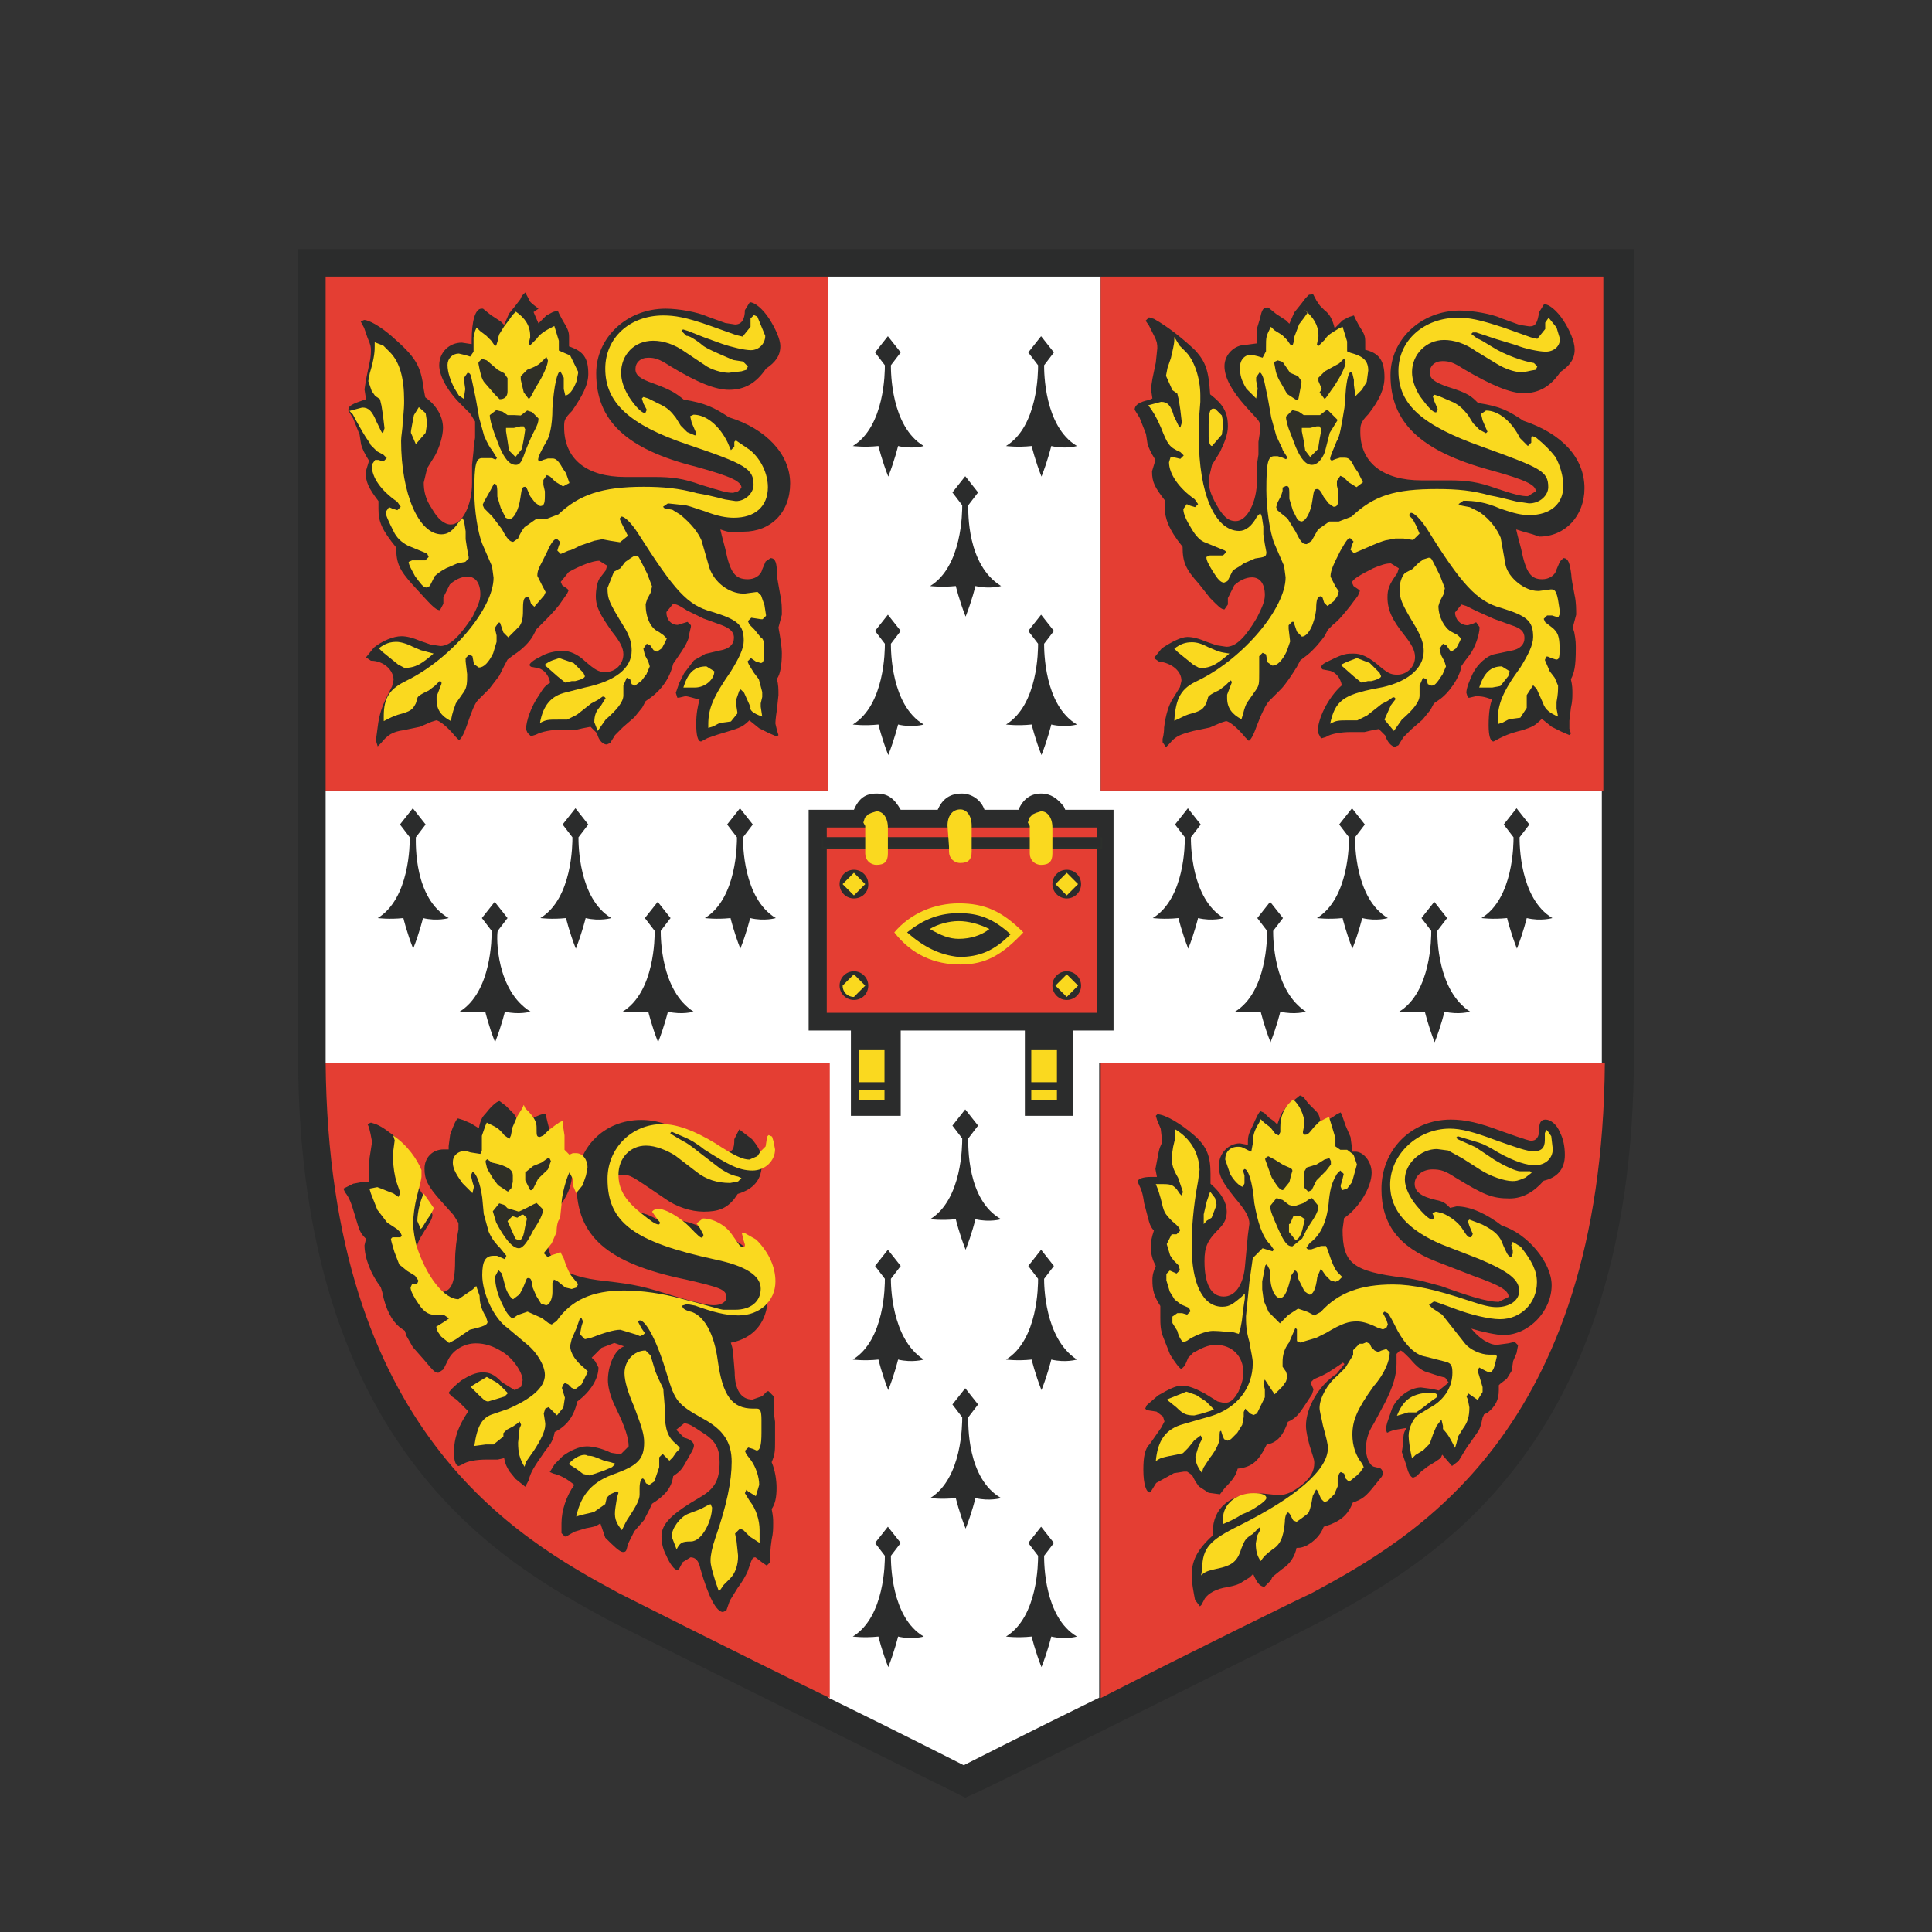 <?xml version="1.0" encoding="utf-8"?>
<!-- Generator: Adobe Illustrator 27.0.0, SVG Export Plug-In . SVG Version: 6.00 Build 0)  -->
<svg version="1.1" id="Layer_1" xmlns:svgjs="http://svgjs.com/svgjs"
	 xmlns="http://www.w3.org/2000/svg" xmlns:xlink="http://www.w3.org/1999/xlink" x="0px" y="0px" viewBox="0 0 512 512"
	 style="enable-background:new 0 0 512 512;" xml:space="preserve">
<rect x="0" y="0" width="512" height="512" fill="#333333" stroke="none"/>
<style type="text/css">
	.st0{fill:#FAD91F;}
	.st1{fill:#262626;}
	.st2{fill:#2B2C2C;}
	.st3{fill:#FFFFFF;}
	.st4{fill:#E43E33;}
	.st5{fill:#2F2F27;}
	.st6{fill:#2C2F2C;}
</style>
<g>
	<g>
		<g>
			<path class="st0" d="M415.5,289.8c-0.9,18.4-3.4,35-8.1,50c-4.3,14.1-10.7,26.9-18.8,37.6c-14.9,20.1-33.3,29.9-45.7,36.3
				c-0.9,0.4-8.1,4.3-43.1,21.8l0.4,0.9h0.9V291.1h115.3v-1.7h-117v148.2l1.3-0.4c35-17.5,42.3-20.9,43.1-21.8
				c12.4-6.8,30.7-16.7,46.1-37.2c8.1-10.7,14.5-23.5,19.2-38c4.7-14.9,7.3-31.6,8.1-50.4H415.5z"/>
		</g>
	</g>
	<g>
		<g>
			<path class="st0" d="M210.1,290.2v146h0.9l0.4-0.9c-35-17.5-42.3-20.9-43.1-21.8c-12.4-6.8-30.3-16.7-45.7-36.7
				c-8.1-10.7-14.5-23.5-18.8-37.6c-4.7-14.5-7.3-31.2-8.1-50h-0.9v0.9h116.2v-1.7h-117v0.9c0.9,18.4,3.4,35.4,8.1,50.4
				c4.7,14.5,11.1,26.9,19.2,38c15.4,20.1,33.7,30.3,46.1,37.2c1.3,0.4,8.5,4.3,43.1,21.8l1.3,0.9V290.2L210.1,290.2L210.1,290.2z"
				/>
		</g>
	</g>
	<g>
		<g>
			<polygon class="st1" points="416.4,81.8 416.4,81 299.3,81 299.3,201.8 417.6,201.8 417.6,81 416.4,81 416.4,81.8 415.5,81.8 
				415.5,200.1 301.1,200.1 301.1,82.7 416.4,82.7 416.4,81.8 415.5,81.8 			"/>
		</g>
	</g>
	<g>
		<g>
			<polygon class="st1" points="210.9,81.8 210.9,81 93.9,81 93.9,201.8 211.8,201.8 211.8,81 210.9,81 210.9,81.8 210.1,81.8 
				210.1,200.1 95.6,200.1 95.6,82.7 210.9,82.7 210.9,81.8 210.1,81.8 			"/>
		</g>
	</g>
	<g>
		<g>
			<path class="st2" d="M255.8,476.4l-3.4-1.7c-5.1-2.6-87.1-43.1-91.8-45.7C134.1,414.5,79,384.6,79,279.5V66h354v213.5
				c0,105.1-55.1,134.9-81.6,149.5c-4.7,2.6-87.1,43.6-91.8,45.7L255.8,476.4z"/>
		</g>
	</g>
	<g>
		<g>
			<path class="st3" d="M291.7,209.5V73.3h-72.2v136.2H86.3v70v2.1h133.2v168.3c19.2,9.4,35.9,17.9,35.9,17.9l0,0l0,0
				c0,0,16.7-8.5,35.9-17.9V281.7h133.2v-2.1v-70C424.9,209.5,291.7,209.5,291.7,209.5z"/>
		</g>
	</g>
	<g>
		<g>
			<rect x="86.3" y="73.3" class="st4" width="133.2" height="136.2"/>
		</g>
	</g>
	<g>
		<g>
			<rect x="291.7" y="73.3" class="st4" width="133.2" height="136.2"/>
		</g>
	</g>
	<g>
		<g>
			<path class="st4" d="M219.5,281.7H86.3c0.9,97.8,50.8,126,77.7,140.5c2.6,1.3,31.2,15.8,55.9,27.8V281.7H219.5z"/>
		</g>
	</g>
	<g>
		<g>
			<path class="st4" d="M291.7,281.7v168.3c24.3-12.4,53-26.5,55.9-27.8c26.9-14.5,76.9-42.7,77.7-140.5H291.7z"/>
		</g>
	</g>
	<g>
		<g>
			<path class="st2" d="M337.4,246.7l2.6-3.4l-3.4-4.3l-3.4,4.3l2.6,3.4c0,1.7,0,16.2-8.5,21.4c0,0,3,0.4,6.8,0c0,0,0.9,3.8,2.6,8.1
				c1.7-4.3,2.6-8.1,2.6-8.1c3.8,0.9,6.8,0,6.8,0C337.4,262.5,337.4,248.4,337.4,246.7"/>
		</g>
	</g>
	<g>
		<g>
			<path class="st2" d="M359.1,221.9l2.6-3.4l-3.4-4.3l-3.4,4.3l2.6,3.4c0,1.7,0,16.2-8.5,21.4c0,0,3,0.4,6.8,0c0,0,0.9,3.8,2.6,8.1
				c1.7-4.3,2.6-8.1,2.6-8.1c3.8,0.9,6.8,0,6.8,0C359.1,238.1,359.1,223.6,359.1,221.9"/>
		</g>
	</g>
	<g>
		<g>
			<path class="st2" d="M380.9,246.7l2.6-3.4l-3.4-4.3l-3.4,4.3l2.6,3.4c0,1.7,0,16.2-8.5,21.4c0,0,3,0.4,6.8,0c0,0,0.9,3.8,2.6,8.1
				c1.7-4.3,2.6-8.1,2.6-8.1c3.8,0.9,6.8,0,6.8,0C380.9,262.5,380.9,248.4,380.9,246.7"/>
		</g>
	</g>
	<g>
		<g>
			<path class="st2" d="M402.7,221.9l2.6-3.4l-3.4-4.3l-3.4,4.3l2.6,3.4c0,1.7,0,16.2-8.5,21.4c0,0,3,0.4,6.8,0c0,0,0.9,3.8,2.6,8.1
				c1.7-4.3,2.6-8.1,2.6-8.1c3.8,0.9,6.8,0,6.8,0C402.7,238.1,402.7,223.6,402.7,221.9"/>
		</g>
	</g>
	<g>
		<g>
			<path class="st2" d="M315.6,221.9l2.6-3.4l-3.4-4.3l-3.4,4.3l2.6,3.4c0,1.7,0,16.2-8.5,21.4c0,0,3,0.4,6.8,0c0,0,0.9,3.8,2.6,8.1
				c1.7-4.3,2.6-8.1,2.6-8.1c3.8,0.9,6.8,0,6.8,0C315.6,238.1,315.6,223.6,315.6,221.9"/>
		</g>
	</g>
	<g>
		<g>
			<path class="st2" d="M131.9,246.7l2.6-3.4l-3.4-4.3l-3.4,4.3l2.6,3.4c0,1.7,0,16.2-8.5,21.4c0,0,3,0.4,6.8,0c0,0,0.9,3.8,2.6,8.1
				c1.7-4.3,2.6-8.1,2.6-8.1c3.8,0.9,6.8,0,6.8,0C131.5,262.5,131.5,248.4,131.9,246.7"/>
		</g>
	</g>
	<g>
		<g>
			<path class="st2" d="M153.3,221.9l2.6-3.4l-3.4-4.3l-3.4,4.3l2.6,3.4c0,1.7,0,16.2-8.5,21.4c0,0,3,0.4,6.8,0c0,0,0.9,3.8,2.6,8.1
				c1.7-4.3,2.6-8.1,2.6-8.1c3.8,0.9,6.8,0,6.8,0C153.3,238.1,153.3,223.6,153.3,221.9"/>
		</g>
	</g>
	<g>
		<g>
			<path class="st2" d="M175.1,246.7l2.6-3.4l-3.4-4.3l-3.4,4.3l2.6,3.4c0,1.7,0,16.2-8.5,21.4c0,0,3,0.4,6.8,0c0,0,0.9,3.8,2.6,8.1
				c1.7-4.3,2.6-8.1,2.6-8.1c3.8,0.9,6.8,0,6.8,0C175.1,262.5,175.1,248.4,175.1,246.7"/>
		</g>
	</g>
	<g>
		<g>
			<path class="st2" d="M196.9,221.9l2.6-3.4l-3.4-4.3l-3.4,4.3l2.6,3.4c0,1.7,0,16.2-8.5,21.4c0,0,3,0.4,6.8,0c0,0,0.9,3.8,2.6,8.1
				c1.7-4.3,2.6-8.1,2.6-8.1c3.8,0.9,6.8,0,6.8,0C196.9,238.1,196.9,223.6,196.9,221.9"/>
		</g>
	</g>
	<g>
		<g>
			<path class="st2" d="M110.2,221.9l2.6-3.4l-3.4-4.3l-3.4,4.3l2.6,3.4c0,1.7,0,16.2-8.5,21.4c0,0,3,0.4,6.8,0c0,0,0.9,3.8,2.6,8.1
				c1.7-4.3,2.6-8.1,2.6-8.1c3.8,0.9,6.8,0,6.8,0C109.7,238.1,110.2,223.6,110.2,221.9"/>
		</g>
	</g>
	<g>
		<g>
			<path class="st2" d="M256.6,301.7l2.6-3.4l-3.4-4.3l-3.4,4.3l2.6,3.4c0,1.7,0,16.2-8.5,21.4c0,0,3,0.4,6.8,0c0,0,0.9,3.8,2.6,8.1
				c1.7-4.3,2.6-8.1,2.6-8.1c3.8,0.9,6.8,0,6.8,0C256.2,318,256.6,303.5,256.6,301.7"/>
		</g>
	</g>
	<g>
		<g>
			<path class="st2" d="M256.6,375.6l2.6-3.4l-3.4-4.3l-3.4,4.3l2.6,3.4c0,1.7,0,16.2-8.5,21.4c0,0,3,0.4,6.8,0c0,0,0.9,3.8,2.6,8.1
				c1.7-4.3,2.6-8.1,2.6-8.1c3.8,0.9,6.8,0,6.8,0C256.2,391.8,256.6,377.3,256.6,375.6"/>
		</g>
	</g>
	<g>
		<g>
			<path class="st2" d="M276.7,338.9l2.6-3.4l-3.4-4.3l-3.4,4.3l2.6,3.4c0,1.7,0,16.2-8.5,21.4c0,0,3,0.4,6.8,0c0,0,0.9,3.8,2.6,8.1
				c1.7-4.3,2.6-8.1,2.6-8.1c3.8,0.9,6.8,0,6.8,0C276.7,354.7,276.7,340.2,276.7,338.9"/>
		</g>
	</g>
	<g>
		<g>
			<path class="st2" d="M236.1,338.9l2.6-3.4l-3.4-4.3l-3.4,4.3l2.6,3.4c0,1.7,0,16.2-8.5,21.4c0,0,3,0.4,6.8,0c0,0,0.9,3.8,2.6,8.1
				c1.7-4.3,2.6-8.1,2.6-8.1c3.8,0.9,6.8,0,6.8,0C236.1,354.7,236.1,340.2,236.1,338.9"/>
		</g>
	</g>
	<g>
		<g>
			<path class="st2" d="M276.7,412.3l2.6-3.4l-3.4-4.3l-3.4,4.3l2.6,3.4c0,1.7,0,16.2-8.5,21.4c0,0,3,0.4,6.8,0c0,0,0.9,3.8,2.6,8.1
				c1.7-4.3,2.6-8.1,2.6-8.1c3.8,0.9,6.8,0,6.8,0C276.7,428.6,276.7,414.1,276.7,412.3"/>
		</g>
	</g>
	<g>
		<g>
			<path class="st2" d="M236.1,412.3l2.6-3.4l-3.4-4.3l-3.4,4.3l2.6,3.4c0,1.7,0,16.2-8.5,21.4c0,0,3,0.4,6.8,0c0,0,0.9,3.8,2.6,8.1
				c1.7-4.3,2.6-8.1,2.6-8.1c3.8,0.9,6.8,0,6.8,0C236.1,428.6,236.1,414.1,236.1,412.3"/>
		</g>
	</g>
	<g>
		<g>
			<path class="st2" d="M256.6,133.9l2.6-3.4l-3.4-4.3l-3.4,4.3l2.6,3.4c0,1.7,0,16.2-8.5,21.4c0,0,3,0.4,6.8,0c0,0,0.9,3.8,2.6,8.1
				c1.7-4.3,2.6-8.1,2.6-8.1c3.8,0.9,6.8,0,6.8,0C256.2,149.7,256.6,135.6,256.6,133.9"/>
		</g>
	</g>
	<g>
		<g>
			<path class="st2" d="M276.7,96.8l2.6-3.4l-3.4-4.3l-3.4,4.3l2.6,3.4c0,1.7,0,16.2-8.5,21.4c0,0,3,0.4,6.8,0c0,0,0.9,3.8,2.6,8.1
				c1.7-4.3,2.6-8.1,2.6-8.1c3.8,0.9,6.8,0,6.8,0C276.7,113,276.7,98.5,276.7,96.8"/>
		</g>
	</g>
	<g>
		<g>
			<path class="st2" d="M236.1,96.8l2.6-3.4l-3.4-4.3l-3.4,4.3l2.6,3.4c0,1.7,0,16.2-8.5,21.4c0,0,3,0.4,6.8,0c0,0,0.9,3.8,2.6,8.1
				c1.7-4.3,2.6-8.1,2.6-8.1c3.8,0.9,6.8,0,6.8,0C236.1,113,236.1,98.5,236.1,96.8"/>
		</g>
	</g>
	<g>
		<g>
			<path class="st2" d="M276.7,170.6l2.6-3.4l-3.4-4.3l-3.4,4.3l2.6,3.4c0,1.7,0,16.2-8.5,21.4c0,0,3,0.4,6.8,0c0,0,0.9,3.8,2.6,8.1
				c1.7-4.3,2.6-8.1,2.6-8.1c3.8,0.9,6.8,0,6.8,0C276.7,186.9,276.7,172.3,276.7,170.6"/>
		</g>
	</g>
	<g>
		<g>
			<path class="st2" d="M236.1,170.6l2.6-3.4l-3.4-4.3l-3.4,4.3l2.6,3.4c0,1.7,0,16.2-8.5,21.4c0,0,3,0.4,6.8,0c0,0,0.9,3.8,2.6,8.1
				c1.7-4.3,2.6-8.1,2.6-8.1c3.8,0.9,6.8,0,6.8,0C236.1,186.9,236.1,172.3,236.1,170.6"/>
		</g>
	</g>
	<g>
		<g>
			<path class="st2" d="M190.9,140.3l0.4,1.7l0.9,3.4c1.3,6.4,2.6,8.1,6,8.1c1.7,0,3.4-0.9,3.8-2.6l0.9-2.1l1.3-0.9
				c1.3,0,1.7,1.3,1.7,4.3c0,0.9,0.4,2.6,0.9,5.6c0.4,1.7,0.4,3.4,0.4,5.1l-0.9,3.4c0.4,2.1,0.9,5.1,0.9,6.8c0,3-0.4,5.6-1.3,6.8
				c0.4,1.7,0.4,2.6,0.4,4.3l-0.4,3.8c-0.4,2.6-0.4,3.4-0.4,3.8l0.4,1.7l0.4,1.3l-0.4,0.4l-2.1-0.9l-2.6-1.3l-2.6-2.1
				c-2.1,2.1-3,2.1-8.5,3.8l-2.6,0.9l-1.7,0.9c-0.9,0-1.3-1.7-1.3-4.7c0-2.6,0.4-4.7,0.9-6.4c-1.7-0.4-3-0.9-3.8-0.9l-1.7,0.4h-0.4
				l-0.4-1.3l0.9-2.6l1.3-2.6l2.6-3.4l3-1.7l3.8-0.9c2.6-0.4,3.8-1.7,3.8-3.4s-1.3-2.6-3.4-3.4l-4.7-1.7l-4.3-2.1
				c-2.6-1.7-3-1.7-3.8-1.7l-1.7,2.1c0,2.1,1.3,3.4,3,3.4l1.3-0.4l1.3-0.4l0.9,0.9v0.4l-0.4,1.7c0,1.7-1.3,3.8-3.4,6.8l-0.9,1.3
				c-0.9,3.8-3,6.8-6,9l-1.3,0.9l-0.9,1.7l-2.1,2.6l-3,2.6l-2.1,2.1l-1.3,2.1l-0.9,0.4c-0.9,0-2.1-0.9-2.6-3l-1.7-1.7l-2.1,0.4
				l-1.7,0.4h-4.3c-2.1,0-4.7,0.4-6.4,1.3l-1.3,0.4l-0.9-0.9l-0.4-0.9c0-2.1,1.3-6,3.4-9c1.3-2.1,1.7-2.6,3-3.4
				c-0.4-2.1-1.7-3.4-3-3.8l-2.1-0.4l-0.4-0.4c0-0.4,0.9-1.3,2.6-2.1c2.1-1.3,4.3-1.7,6.4-1.7c1.7,0,3.8,0.9,5.6,2.6
				c3,2.6,3.8,3,5.6,3c2.6,0,4.7-2.1,4.7-4.7c0-1.7-0.9-3.4-3-6c-3-4.3-4.3-6.4-4.3-9.4c0-1.7,0.4-4.3,1.3-5.1l1.3-1.7l0.4-1.3
				l-2.1-1.3c-1.7,0-5.1,1.3-8.1,3l-2.1,2.6l0.4,0.9l1.3,0.9l0.4,0.4l-0.4,0.9l-2.1,3c-1.3,1.7-3,3.4-4.7,5.1l-1.3,1.3l-0.9,1.7
				c-0.9,1.7-3,3.8-5.1,5.1l-1.7,1.3l-0.9,1.7l-1.3,2.6l-2.6,3.4l-3,3c-0.9,0.9-1.7,3-3,6.8c-0.9,2.6-1.7,3.8-2.1,3.8l-0.9-0.9
				c-2.1-2.6-4.3-4.3-5.1-4.3l-1.3,0.4l-3,1.3l-4.3,0.9c-3,0.4-4.3,1.3-6,3.4l-0.9,0.9l-0.4-1.3v-0.9l0.4-3c0.4-3.4,1.3-5.6,2.1-7.3
				l1.7-3.4l0.4-1.7c0-2.6-2.6-5.1-6-5.1l-1.3-0.9l2.1-2.6c2.1-1.7,5.1-3,7.3-3c1.3,0,3,0.4,5.1,1.3l2.6,0.9l2.6,0.4
				c2.6,0,5.1-2.6,8.5-7.7c1.3-2.6,2.1-4.3,2.1-6c0-3-1.3-4.7-3.4-4.7c-1.7,0-3.4,0.9-4.7,2.1l-1.7,3.4v1.3v0.4l-0.9,1.7
				c-1.3,0-2.6-1.7-7.3-6.8c-3.4-3.8-4.3-5.6-4.3-9.8c-3.8-4.7-4.7-6.8-4.7-10.2v-2.1c-2.6-3.4-3.4-5.1-3.4-7.7l0.9-3
				c-1.3-2.1-1.7-3-2.1-4.3l-0.4-2.6l-1.7-4.3l-1.3-2.1c0-1.3,0.9-1.7,4.7-3l-0.4-2.6l0.4-2.6l0.9-4.3c0.4-1.7,0.4-3,0.4-3.4
				c0-0.9,0-1.3-0.9-3.4l-0.9-2.6l-0.9-1.7l0.9-0.4c1.3,0,4.3,1.7,7.3,4.3c6.4,5.6,7.7,7.7,8.5,14.1l0.4,2.1c3,2.1,4.7,5.1,4.7,8.1
				c0,2.1-0.9,5.1-2.1,7.3l-2.1,3.4l-0.9,3.8c0,2.1,0.4,4.3,2.1,6.8c1.7,3,3.4,4.3,5.1,4.3c3,0,5.6-5.1,5.6-11.1v-2.6v-2.1l0.4-3.8
				c0-1.7,0.4-3,0.4-3.4v-2.6v-1.7l-1.3-2.1l-2.6-2.6c-3.8-3.8-5.6-7.7-5.6-10.2c0-3.4,2.6-6,6-6l2.6,0.4v-0.9
				c0-5.1,0.9-8.5,2.6-8.5h0.4l2.1,1.7l2.6,1.7l0.9,0.9l1.3-3l1.7-2.1l1.3-1.7l0.4-0.9l0.9-0.9l0.9,1.7c0.4,0.9,0.4,0.9,2.6,2.6
				l-1.3,0.9l0.9,2.1l0.4,0.9l2.1-2.1l1.7-0.9l1.3-0.4l0.4,0.9l0.9,1.7c1.3,2.1,1.7,3,1.7,4.3v1.3v1.3c3.8,1.3,5.1,3,5.1,7.3
				c0,3-1.7,6-4.3,9.8c-2.1,2.1-2.1,2.6-2.1,4.3c0,8.5,6,13.2,16.2,13.2h7.7c4.7,0,7.7,0.4,12.4,2.1c5.6,1.7,6.8,2.1,8.5,2.1
				l1.3-0.4l0.9-0.9c0-1.7-2.6-3-12-5.6C165.7,119,158,111.3,158,98.9c0-9.4,8.1-17.1,18.4-17.1c3.4,0,8.5,0.9,11.1,2.1l4.7,1.7
				l2.6,0.4c1.7,0,2.6-1.3,2.6-3.8l1.3-2.1c1.3,0,3.4,1.7,5.1,4.3c1.7,2.6,3,5.6,3,7.3c0,2.6-1.3,4.3-3.8,6
				c-2.6,3.8-5.6,5.6-9.8,5.6c-3.4,0-8.1-1.7-15.8-6.4c-2.6-1.7-3.8-2.1-5.6-2.1c-2.1,0-3.4,1.3-3.4,3c0,1.7,1.3,2.6,4.7,3.8
				c4.7,1.7,6,2.6,8.1,4.3c5.6,0.9,8.1,2.1,12,4.7c9.8,3,16.2,9.8,16.2,17.5c0,7.7-5.1,12.8-12.4,12.8
				C194.3,141.2,193.4,141.2,190.9,140.3"/>
		</g>
	</g>
	<g>
		<g>
			<path class="st0" d="M202,189.9l-0.4-2.6v-0.9l0.4-1.7v-1.3l-0.9-3.4l-1.3-1.7l-1.3-2.1l-0.4-0.9l0.9-0.9l1.3,0.9l1.3,0.4
				c0.9,0,0.9-1.3,0.9-3c0-2.1,0-3.4-0.9-3.8l-1.7-2.1l-1.3-1.3l-0.4-0.9l0.9-0.9l2.6,0.4h0.4l0.9-0.9V163l-0.4-2.6l-0.9-2.6
				l-0.9-0.9h-0.4l-3,0.4h-0.4c-3.8,0-7.7-3-9-6.8l-2.1-7.3c-0.9-2.1-2.6-4.3-5.6-6.8l-2.1-1.3l-2.1-0.4l-0.4-0.4l1.3-0.9l3.8,0.4
				c1.3,0,3.4,0.9,6,1.7c3.4,1.3,5.6,1.7,7.7,1.7c5.6,0,9-3,9-8.1c0-3.4-1.7-7.3-4.7-9.8l-3.8-2.6l-0.4,0.4v1.3l0,0l-0.9,0.9
				l-0.9-2.1c-2.1-4.3-5.6-7.3-9-7.3l-0.9,0.4l0.4,1.7l0.9,2.1l0.4,0.9l-0.4,0.4l-2.1-0.9l-1.7-1.7l-1.3-2.1
				c-1.3-1.7-2.1-2.6-4.7-3.8l-2.6-1.3l-1.3-0.4l-0.4,0.4l0.4,1.3l0.9,1.7l-0.4,0.9c-0.9,0-2.6-1.7-4.3-4.3
				c-1.3-2.1-2.1-4.3-2.1-6.4c0-4.7,3.4-8.5,8.5-8.5c2.6,0,5.6,0.9,8.5,3l5.1,3.4c1.7,1.3,4.7,2.1,6.4,2.1l3.4-0.4l1.3-0.4l0.4-0.9
				l-0.4-0.4l-0.9-0.9l-2.6-0.4l-3-1.3c-3-1.3-4.7-2.1-5.6-3c-1.7-1.3-3-2.1-3.8-2.1l-1.3-1.3l0.4-0.4l1.3,0.4l4.3,1.7l4.7,1.7
				c2.6,0.9,6,1.7,7.7,1.7c2.1,0,3.8-1.7,3.8-3.8l-2.1-5.1l-0.9-0.4l-0.9,0.9v0.9v1.3l-2.1,2.6l-1.7-0.4l-7.3-2.6
				c-6-2.1-9-2.6-12-2.6c-9,0-15.4,6-15.4,14.1c0,9,6.4,14.9,21.8,20.1s17.5,6.4,17.5,10.7c0,2.1-2.1,4.3-4.7,4.3l-2.6-0.4
				c-0.4,0-3-0.9-7.7-1.7c-4.7-1.3-9-1.7-14.1-1.7c-11.1,0-17.1,2.1-22.6,7.3l-3.4,1.3h-0.9h-1.7l0,0l-3,2.1c-1.3,1.7-1.7,3-1.7,3
				l-1.3,0.9c-0.9,0-1.7-0.9-3-3.4l-2.6-3.4l-2.1-2.1l-0.4-0.9l0.4-0.9l1.7-3l0.9-1.7c0.9,0,0.9,0.9,0.9,3.4l0.9,3l1.3,2.6l0.9,0.4
				c1.3,0,2.6-2.6,3-5.6c0.4-2.6,0.4-3,1.3-3l0.4,0.4l0.9,2.1l1.3,1.7l1.3,0.9l0,0c0.9,0,1.3-0.4,1.3-2.6v-1.3l-0.4-1.7v-1.3
				l0.9-1.3l0.9,0.4l1.3,1.3l2.1,1.3l1.7-0.9l-0.9-2.6l-0.9-1.3c-0.9-1.7-1.7-2.6-2.6-2.6h-1.3l-1.3,0.4l-0.9,0.4l-0.4-0.4
				c0-0.9,0.9-2.6,2.1-4.7c0.9-1.3,1.7-4.3,1.7-9c0.4-6,1.3-9.8,2.1-9.8l0.9,1.7v1.7v1.3l0.4,1.7c0.9,0,2.1-1.3,3-3.8l0.4-2.1v-0.4
				l-2.1-4.3l-2.1-0.9l-0.9-0.4v-1.3v-1.3l-0.4-1.3l-0.4-1.3l-0.4-1.3c-2.6,1.3-3.8,2.1-4.7,3.4l-1.7,1.7l-0.4-0.4l0.4-1.7v-0.4
				c0-2.6-1.3-4.7-3.8-6.4l-0.9,0.9l-0.9,1.3l-1.3,1.7l-1.3,2.1l-0.4,1.3l0,0v0.4l-0.4,1.3h-0.4l-0.9-1.3l-1.3-1.3l-1.7-1.3
				l-0.9-0.9l-0.4,0.9l-0.4,1.7v1.7v1.7v0.4l-0.9,1.3l-1.3-0.4l-1.7-0.4c-1.7,0-3,1.3-3,3c0,2.1,0.9,4.3,1.7,6l1.3,2.1l1.3,0.9
				l0.4-2.6L123,101v-0.9l0.9-1.3c0.9,0,0.9,0.9,1.3,2.6l0.9,4.3l0.9,5.1l1.3,4.7c0.9,2.1,1.7,3.4,2.1,3.8l1.3,2.1l-0.4,0.4
				l-0.9-0.4l-1.7,0h-0.9c-1.7,0-2.1,1.7-2.1,9c0,4.7,0.9,10.7,2.1,13.7l2.6,6l0.4,3c0,8.1-11.1,21.4-23.1,27.3
				c-4.3,2.1-6,4.3-6,9.4v1.3c1.7-0.9,2.6-1.3,3.8-1.7c3.4-0.9,3.8-1.3,4.7-3l0.4-1.3c0-0.4,0.4-0.9,3-2.1l1.7-1.3l1.3-1.3l0.4,0.4
				v0.4l-1.3,3.4v0.9c0,2.6,1.3,4.3,3.8,5.6c0.4-2.6,0.9-3.4,1.3-4.7l2.1-3c0.9-1.3,0.9-2.6,0.9-4.7l-0.4-3.4v-0.9l0.9-0.9l0.9,0.4
				l0.4,2.1l1.3,0.9c1.3,0,2.6-1.3,3.8-3.8l0.9-3v-1.7l-0.4-1.7v-0.4l0.9-1.3h0.4l0.9,2.6l1.3,1.3l3-3c0.9-1.3,0.9-3,0.9-4.7
				c0-2.6,0.4-3,1.3-3l0.4,0.4l0.4,1.3l0.9,0.9l2.6-3l0.4-0.9l-0.9-1.7l-1.3-2.6c0-1.3,0.4-2.1,1.3-3.8l1.3-2.6
				c1.3-3,2.1-3.4,2.6-3.4l0.9,0.9l-0.4,0.9l-0.4,1.3l0.9,0.9l2.1-0.9c0.4,0,1.3-0.4,3-1.3l3.8-1.3l2.1-0.4l2.1,0.4l2.6,0.4l2.1-1.7
				l-1.7-3.4l-0.4-0.9v-0.4l0.4-0.4c0.9,0,2.6,1.7,4.3,4.3c9.8,15.4,13.2,19.2,19.6,20.9c6.8,2.1,8.5,3.4,8.5,7.7
				c0,2.1-1.3,4.7-3.4,8.1c-4.7,6.8-6,9.8-6,14.1v0.9l1.3-0.4l1.7-0.9l3-0.4l1.7-2.1v-0.4l-0.4-2.6v-0.4l0.9-2.6l0.4-0.4l0.9,0.9
				l1.7,3.8C198.6,188.1,199.4,189,202,189.9"/>
		</g>
	</g>
	<g>
		<g>
			<path class="st0" d="M111,107.9l-1.3,2.1l-0.4,2.1c-0.4,2.1-0.4,2.1-0.4,2.6l1.3,3l2.6-3l0.4-2.6l-0.4-2.6L111,107.9z"/>
		</g>
	</g>
	<g>
		<g>
			<path class="st0" d="M101.6,91.6l1.7,1.7c2.6,2.6,3.8,6.8,3.8,12.8c0,1.3,0,2.1-0.4,6c0,1.7-0.4,3.4-0.4,4.7
				c0,14.1,4.7,24.8,10.7,24.8c1.7,0,3-0.9,4.7-3.4l0.9-0.9l0.4,0.9l0.4,2.6v2.1l0.4,2.6l0.4,2.1v0.4l-0.9,0.9l-2.1,0.4l-3,1.3
				c-1.7,0.9-2.6,1.7-3,2.1l-1.3,2.6l-0.9,0.4c-0.9,0-1.7-1.3-3-3c-0.9-1.7-1.7-3-1.7-3.8l0.9-0.4h0.4h1.3h0.9h0.9l0.9-0.9l-0.4-0.9
				l-5.1-2.1c-1.7-0.9-3-2.1-3.8-3.8c-1.3-2.6-2.1-4.3-2.1-5.1l0.9-1.3l0.9,0.4l1.3,0.4l0.9-0.9l-0.9-1.3c-4.3-3-6.8-6.4-6.8-9.8
				l0.9-1.3h0.9l1.3,0.4l0,0l0.9-0.9l-0.9-0.9l-1.7-0.9l-1.7-1.7c0-0.4-0.9-1.3-2.1-3.4l-1.7-3l-0.9-1.7l-0.9-0.9l3.4-0.9
				c1.7,0,2.6,0.9,3.8,3.8c0.9,1.7,1.3,3,1.7,3l0.4-1.3l-0.4-3.4l-0.4-2.6l-0.4-1.7l-1.3-0.9l-0.9-1.3l-0.9-2.6l0.4-2.1
				c1.3-4.3,1.3-6,1.3-7.3v-0.9L101.6,91.6z"/>
		</g>
	</g>
	<g>
		<g>
			<path class="st0" d="M114.9,173.2l-3.4-0.9l-2.1-0.9c-1.7-0.9-3.4-1.3-4.3-1.3c-1.7,0-3,0.4-4.7,1.7l0.9,0.9l2.1,1.7l2.1,1.7
				l1.7,0.9C110.2,177,111.9,175.8,114.9,173.2"/>
		</g>
	</g>
	<g>
		<g>
			<path class="st0" d="M158.4,193.7l2.1-3c3-2.6,4.7-4.7,4.7-6.4V183v-1.3l0.9-2.1l0.9,0.4l0.4,1.3l0.9,0.4l1.7-1.3l1.3-1.7
				l0.9-2.1l-0.4-1.3l-0.9-1.7l-0.4-1.7l0.9-1.3l0.9,0.4l0.9,1.3l0.9,0.4l1.3-0.9l0.9-1.7l0.4-0.9l-0.9-0.9l-1.3-0.9
				c-2.1-0.9-3.4-3.8-3.4-7.3l0.4-1.3l0.9-1.7l0.4-1.7l-1.3-3.4l-1.3-2.6c-0.9-1.7-0.9-2.1-1.7-2.1h-0.4L167,148l-1.3,0.9l-1.3,1.7
				l-1.7,0.9l-1.7,4.3c0,3,0.4,3.8,4.3,10.2c1.7,2.6,2.1,4.7,2.1,6.4c0,4.7-4.3,8.1-12.4,9.8l-5.1,1.3c-3.8,0.9-6,3.4-6.8,8.1
				c1.7-0.9,2.1-0.9,5.1-0.9h1.7h0.4l2.6-1.3l3.8-3l1.7-0.9l1.3-0.9h0.4l0.4,0.4l-1.3,2.1c-1.3,1.3-1.7,2.6-1.7,4.3L158.4,193.7z"/>
		</g>
	</g>
	<g>
		<g>
			<path class="st0" d="M144.3,176.2l3.4,3l2.1,1.7l1.7-0.4h0.9c1.7-0.4,2.6-0.9,2.6-1.3l-0.4-0.9l-1.3-1.3l-1.3-1.3l-3.8-1.3
				C146.9,174.9,146,174.9,144.3,176.2"/>
		</g>
	</g>
	<g>
		<g>
			<path class="st0" d="M181.1,182.2h0.9h0.9h0.9h0.4c2.6,0,5.1-2.1,5.1-4.3l-2.1-1.3C184,176.6,182.3,178.3,181.1,182.2"/>
		</g>
	</g>
	<g>
		<g>
			<path class="st5" d="M138.8,104l1.3,1.7c0.4,0,0.9-1.3,2.1-3.4c1.7-2.6,3-5.6,3-6.8l-0.4-0.9l0,0l-1.3,1.3
				c-0.9,0.9-1.7,1.3-3.8,2.1l-1.7,1.7v0.9l0.4,1.7L138.8,104z"/>
		</g>
	</g>
	<g>
		<g>
			<path class="st5" d="M131.9,98l1.7,0.9l0.9,1.3v0.9v2.6c0,2.1-1.7,2.1-2.1,2.1l-1.3-1.3l-2.6-3c-0.9-0.9-1.3-3-1.7-5.1v-0.4
				l0.9-0.9l1.3,0.4L131.9,98z"/>
		</g>
	</g>
	<g>
		<g>
			<path class="st5" d="M136.2,110h-0.4h-1.3l-1.3-0.9l-1.7-0.4l-1.7,1.3c0,0.9,0.4,2.6,1.3,5.1l1.3,3.4c1.3,3,2.6,4.7,4.3,4.7
				c1.3,0,1.7-1.3,2.6-3.8c2.1-5.6,3.4-6.4,3.4-8.5l-1.7-1.7l-1.3-0.4l-1.7,1.3L136.2,110z"/>
		</g>
	</g>
	<g>
		<g>
			<polygon class="st0" points="137.9,113 136.2,113.4 134.5,113.4 134.1,113.4 134.1,114.3 134.5,116.8 134.9,119.4 136.6,121.1 
				138.3,119 138.8,116.4 139.2,113.8 138.8,113 			"/>
		</g>
	</g>
	<g>
		<g>
			<path class="st2" d="M401.8,140.3l0.4,1.7l0.9,3.4c1.3,6.4,2.6,8.1,5.6,8.1c1.7,0,3.4-0.9,3.8-2.6l0.9-2.1l0.9-0.9
				c1.3,0,1.7,1.3,2.1,4.3c0,0.9,0.4,3,0.9,5.6c0.4,1.7,0.4,3.8,0.4,5.1l-0.9,3.4l0.4,1.3c0.4,2.1,0.4,3,0.4,4.3
				c0,4.7-0.4,6.4-1.3,8.1c0.4,1.7,0.4,2.6,0.4,3.8c0,0.9,0,2.1-0.4,3.8l-0.4,3.4v2.1l0.4,1.3l-0.4,0.4l-2.1-0.9l-2.6-1.3l-2.6-2.1
				c-2.1,2.1-2.6,2.1-5.1,3c-3.8,0.9-5.1,1.7-6,2.1l-1.7,0.9c-0.9,0-1.3-1.7-1.3-4.3c0-3.4,0.4-5.6,0.9-6.8
				c-2.1-0.9-3.4-0.9-4.3-0.9l-1.7,0.4H389l-0.4-1.3c0-1.3,0.9-3.4,1.7-5.1c1.3-2.6,3.8-4.7,5.6-5.1l4.3-0.9
				c2.6-0.4,3.8-1.7,3.8-3.4s-0.9-2.6-3.4-3.4l-4.7-1.7l-4.7-2.1l-2.6-1.3l-1.3-0.4l-1.7,2.1c0,1.7,1.3,3.4,3.4,3.4l1.3-0.4l0.9-0.4
				l0.9,1.3c0,2.1-1.3,5.6-2.6,7.3l-1.3,1.7l-0.9,1.3c-0.4,3-3.4,7.3-6,9l-1.3,0.9l-0.9,1.7l-2.1,2.6l-3,2.6l-2.1,2.1l-1.3,2.1
				l-0.9,0.4c-0.9,0-2.1-1.3-2.6-3l-1.7-1.7l-2.1,0.4l-1.7,0.4h-3.8c-2.1,0-5.1,0.4-6.4,1.3l-1.3,0.4l-0.9-1.7c0-3.4,2.6-9,6.4-12.4
				c-0.4-2.1-1.7-3.4-3-3.8l-2.1-0.4l-0.4-0.4c0-0.9,0.9-1.3,2.6-2.1c3.4-1.7,4.3-1.7,6-1.7c2.1,0,3.8,0.9,6,2.6c3,2.6,3.8,3,5.6,3
				c2.6,0,4.7-2.1,4.7-4.7c0-1.7-0.9-3.4-3-6c-3-3.8-4.3-6.4-4.3-9.8c0-2.1,0.4-3.4,2.6-6.4l0.4-1.3l-2.1-1.3
				c-1.3,0-2.6,0.4-4.7,1.3c-3.4,1.7-5.6,3-5.6,3.8l0.4,0.9l1.3,0.9l0.4,0.4l-0.4,0.9c0,0.4-0.9,1.3-2.1,3c-1.7,2.1-3,3.8-4.7,5.1
				l-1.3,1.3l-0.9,1.7c-0.9,1.3-3,3.8-4.7,5.1l-1.7,1.3l-0.9,1.7c-1.3,2.1-3,4.7-4.3,6l-3,3c-0.9,0.9-2.1,3.4-3.4,6.8
				c-0.9,2.6-1.7,3.8-2.1,3.8l-0.9-0.9c-2.1-2.6-4.3-4.3-5.1-4.3l-1.3,0.4l-3,1.3l-4.3,0.9c-3.4,0.9-4.7,1.3-6.4,3.4l-0.9,0.9
				l-0.9-1.3v-0.9c0,0,0.4-1.3,0.4-3c0.4-3.4,1.3-6,2.1-7.3l2.1-3.4l0.4-1.7c0-2.6-2.6-4.7-6-5.1l-1.3-0.9l2.1-2.6
				c2.6-1.7,5.1-3,6.8-3c1.3,0,3,0.4,5.1,1.3l2.6,0.9l2.6,0.4c2.6,0,5.1-2.6,8.1-7.7c1.3-2.6,2.1-4.3,2.1-6c0-3-1.3-4.7-3.4-4.7
				c-1.7,0-3.4,0.9-4.7,2.1l-1.7,3.4v1.3v0.4l-0.9,1.3c-0.9,0-1.7-0.9-3.8-3l-3-3.8c-3.4-3.8-4.3-5.6-4.3-9.8
				c-3.8-4.7-4.7-7.7-4.7-10.2v-2.1c-2.6-3.4-3.4-4.7-3.4-7.7l0.9-3c-1.3-2.1-1.7-3-2.1-4.3l-0.4-2.6l-1.7-4.3l-1.3-2.1
				c0-1.3,1.3-2.1,3.8-2.6l0.9-0.4l-0.4-2.6l0.4-2.6l0.9-4.3l0.4-3.8c0-0.9,0-1.7-0.9-3.4l-1.3-2.6l-0.9-1.3l0.9-0.9l1.3,0.4
				c3.8,2.1,8.1,5.6,11.1,8.5c2.6,3,3.4,5.1,3.8,11.5c3.4,2.6,4.7,4.7,4.7,8.5c0,2.1-0.9,4.3-2.1,6.8c-1.3,2.1-2.1,3.4-2.1,3.4
				l-0.9,3.8c0,2.1,0.4,3.8,2.1,6.8c1.7,3,3,4.3,5.1,4.3c3,0,5.6-5.1,5.6-10.7v-1.3v-3l0.4-2.6v-3.4l0.4-2.6v-1.7
				c0-1.3-0.4-1.3-3.8-5.1c-3.8-4.3-5.6-7.7-5.6-10.7c0-3,2.6-5.6,5.6-5.6l3-0.4v-1.3v-2.6l0.9-3c0.4-2.1,0.9-2.6,1.7-2.6h0.4
				l2.1,1.7l2.6,1.7l0.9,0.9l1.3-3l1.7-2.1l1.3-1.7l0.9-0.9L348,78l0.9,1.7l0.9,1.3l1.3,1.3c1.3,0.9,2.1,2.6,2.6,4.7l2.1-2.1
				l1.7-0.9l1.3-0.4l0.4,0.9l0.9,1.7c1.3,2.1,1.7,2.6,1.7,4.3v0.9v1.3c3.8,0.9,5.1,3,5.1,7.3c0,3-1.3,6-4.3,9.8
				c-2.1,2.1-2.1,3-2.1,4.7c0,8.1,6,12.8,16.2,12.8h7.3c4.7,0,7.7,0.4,12.4,2.1c5.1,1.7,6.8,2.1,8.5,2.1l2.1-1.3c0-1.7-2.6-3-12-5.6
				c-18.8-5.1-26.5-12.8-26.5-25.2c0-9.4,8.1-17.1,18.4-17.1c3.4,0,8.5,0.9,11.1,2.1l4.7,1.7l2.6,0.4c1.7,0,2.1-0.9,2.6-3.8l1.3-2.1
				c1.3,0,3.4,1.7,5.1,4.3c1.7,2.6,3,5.6,3,7.7c0,2.6-1.3,4.3-3.8,6c-2.6,3.8-5.6,5.6-9.8,5.6c-3.4,0-8.5-2.1-15.8-6.4
				c-2.6-1.7-3.8-2.1-5.6-2.1c-2.1,0-3.4,1.3-3.4,3c0,1.7,1.3,2.6,4.7,3.8c5.6,1.7,6.4,2.6,8.1,4.3c6,0.9,8.1,2.1,12,4.7
				c10.2,3.4,16.2,9.8,16.2,17.9c0,7.3-5.1,12.8-12,12.8C405.3,141.2,404.4,141.2,401.8,140.3"/>
		</g>
	</g>
	<g>
		<g>
			<path class="st0" d="M412.9,189.9l-0.4-2.1V186c0.4-2.1,0.4-3,0.4-4.3l-0.9-2.1l-1.3-1.7l-1.3-3l0.4-0.9h0.4l0.9,0.4l1.3,0.4
				c0.9,0,0.9-0.9,0.9-3c0-3-0.4-4.3-2.1-5.6l-1.7-1.3l-0.4-0.9l0.9-0.9h1.3l1.3,0.4h0.4l0.4-0.9v-0.4l-0.4-2.6
				c-0.4-2.6-0.9-3.4-1.7-3.4h-0.4l-3,0.4h-0.4c-3.4,0-7.7-3.4-8.5-6.8l-1.3-7.3c-0.9-2.1-2.6-4.7-5.6-6.8l-2.6-1.3l-2.1-0.4
				l-0.9-0.4l1.3-0.9c3,0,6,0.4,9.8,2.1c3.8,1.3,5.6,1.7,7.7,1.7c5.6,0,9-3,9-7.7c0-2.6-0.9-5.6-2.1-7.7c-1.3-1.7-3-3.4-5.1-5.1
				l-0.9-0.4l-0.4,0.4v1.3l0,0l-0.9,0.9l-2.1-2.1c-2.1-4.3-5.6-7.3-9-7.3l-1.3,0.9l0.4,1.7l0.9,2.1l0.4,0.9l-0.4,0.4l-1.7-0.9
				l-1.7-1.7l-1.3-2.1c-1.3-1.7-2.6-3-4.7-3.8l-3-1.3l-1.3-0.4l-0.4,0.4l0.4,1.3l0.9,2.1l-0.4,0.9c-0.9,0-2.1-1.3-4.3-4.3
				c-1.3-2.1-2.1-4.3-2.1-6.4c0-4.7,3.8-8.5,8.5-8.5c2.6,0,5.6,0.9,8.5,3l5.6,3.4c2.1,1.3,4.7,2.1,6,2.1c0.9,0,1.3,0,3-0.4L407,98
				l0.4-0.9l-0.9-0.9c-2.6-0.4-7.7-2.1-11.1-4.3c-2.1-1.3-3.4-2.1-3.8-2.1l-1.7-1.3l0.4-0.4h0.9l5.1,1.7l5.6,1.7
				c2.1,0.9,6,1.7,7.7,1.7c2.1,0,3.8-1.3,3.8-3.4l-0.9-3l-2.1-2.6l-0.9,1.3v0.4v1.3l-2.1,2.6l-1.7-0.4l-7.3-2.6
				c-6.4-2.1-9-2.6-12-2.6c-9,0-15.8,6-15.8,14.1c0,9,6.4,14.5,22.2,20.1c15.4,5.6,17.5,6.4,17.5,10.7c0,2.1-2.1,4.3-5.1,4.3
				l-2.6-0.4c-0.9,0-3.4-0.9-7.7-1.7c-4.7-1.3-8.5-1.7-14.1-1.7c-11.1,0-16.7,1.7-22.6,7.3l-3.4,1.3H354h-1.7l-3,2.1l-1.7,3
				l-1.3,0.9c-1.3,0-1.7-0.9-3-3.4l-2.1-3.4l-2.6-2.1l-0.4-0.9l0.4-1.3l0.9-1.7l0.4-1.3v-0.9l0.9-0.4c0.9,0,0.9,0.4,0.9,3.4l0.9,3
				l1.3,2.6l0.9,0.4c1.3,0,2.6-2.6,3-5.6c0.4-2.6,0.4-3,1.3-3c0.4,0,0.9,0.4,1.7,2.1l1.3,1.7l1.3,0.9l0,0c0.9,0,1.3-0.4,1.3-2.6
				v-1.3l-0.4-1.7v-1.3l0.9-1.3l0.9,0.4l1.3,1.3l2.1,1.3l1.7-1.3l-1.3-2.6l-0.9-1.3c-0.9-1.7-1.3-2.6-2.6-2.6h-1.3l-1.3,0.4
				l-0.9,0.4l-0.4-0.4c0-0.9,0.9-2.6,1.7-4.7c0.9-1.3,1.3-4.3,2.1-9l0.4-5.1c0.4-3.4,0.9-4.3,1.3-4.3l0.4,0.4l0.4,1.7v1.3l0.4,3
				l1.7-1.7l1.3-2.1l0.4-3c0-2.6-1.3-3.8-4.7-4.7l-0.9-0.4v-0.9v-1.7l-0.4-1.3l-0.4-1.3l-0.4-1.3l-0.9,0.4c-2.1,1.3-3,1.7-3.8,3
				l-1.7,1.7l-0.4-0.4l0.4-2.1v-0.4c0-2.6-1.3-4.7-3.8-6.8l0.9,0.9l-0.9,1.3l-1.3,1.7l-1.3,3.4v0.4v0.4l-0.4,1.3H342l-0.9-1.3
				l-1.3-1.3l-2.1-1.3l-0.9-0.9c-1.3,2.6-1.3,2.6-1.3,5.6v0.9l-0.9,1.7l-1.3-0.4l-1.7-0.4c-1.7,0-3,1.3-3,3.4s0.4,3.4,1.7,5.6
				l2.6,2.6l0.4-2.6l-0.4-2.1v-0.9l0.9-1.3c0.4,0,0.9,0.9,1.3,2.6l0.9,4.3l0.9,5.1l1.3,4.7c0.9,2.1,1.7,3.4,1.7,3.8l1.3,2.1
				l-0.4,0.4l-0.9-0.4l-1.3-0.4h-0.9c-1.7,0-2.1,1.7-2.1,9c0,4.7,0.9,11.1,2.1,14.1l2.6,6l0.4,3c0,8.1-11.1,21.4-23.1,27.3
				c-4.7,2.1-6,4.7-6.4,10.7c2.1-0.9,2.6-1.3,3.8-1.7c3.4-0.9,3.8-1.3,4.7-3l0.4-1.3c0-0.4,0.4-0.9,3-2.1l1.7-1.3l1.3-1.3l0.4,0.4
				l0,0l-1.3,3.4v0.9c0,2.6,1.3,4.3,3.8,5.6l0.4-1.3c0.4-1.7,0.9-3,1.3-3.4l2.1-3c0.9-1.3,0.9-1.7,0.9-4.7v-3.4v-0.9l0.9-0.9
				l0.9,0.4l0.4,2.1l1.3,0.9c1.3,0,2.6-1.3,3.8-3.8l0.9-2.6l-0.4-3.4v-0.9l0.9-0.9h0.4l0.9,2.6l1.3,1.3c1.7,0,3.4-3.4,3.8-7.3
				c0-2.6,0.4-3.4,1.3-3.4l0.4,0.4l0.4,1.3l0.9,0.9l1.7-1.3l0.9-1.3l0.4-1.3l-0.9-1.3l-1.3-2.6c0-1.7,0.9-3.4,2.6-6.8
				c1.7-3,2.1-3.4,2.6-3.4l0.9,0.9l-0.4,0.9l-0.4,1.3l0.9,0.9l2.1-0.9l3-1.3c2.1-0.9,3.4-1.3,3.8-1.3l2.1-0.4l2.1,0l2.6,0.4l1.7-1.7
				l-0.9-2.1l-0.9-1.7l-0.9-0.9v-0.4l0.4-0.4c0.9,0,2.6,1.7,4.3,4.3c9,14.5,13.2,19.2,19.6,20.9c6.8,2.1,8.5,3.4,8.5,7.7
				c0,2.1-1.3,4.7-3.4,8.1c-4.7,6.4-6,9.8-6,14.1v0.9l1.3-0.4l1.7-0.9l3-0.4l1.7-2.6v-0.4v-2.6v-0.4l1.7-2.6l0.9,0.9l1.7,3.8
				C409.5,188.1,410.8,189,412.9,189.9"/>
		</g>
	</g>
	<g>
		<g>
			<path class="st0" d="M320.3,112.6v1.7v1.3c0,1.7,0.4,2.6,0.9,2.6l2.6-3l0.4-3l-0.4-2.1l-1.7-1.7
				C320.7,107.9,320.3,109.1,320.3,112.6"/>
		</g>
	</g>
	<g>
		<g>
			<path class="st0" d="M312.6,91.6l1.7,1.7c2.1,2.1,3.8,6.8,3.8,11.5v1.7l-0.4,5.1v4.3c0,14.9,4.3,24.8,10.7,24.8
				c1.7,0,3.4-1.3,4.7-3.8l0.9-0.9l0.4,0.9l0.4,2.6v2.1l0.4,2.6l0.4,2.1c0,1.3-0.4,1.3-3,1.7l-3,1.3c-1.7,1.3-3,1.7-3,2.1l-1.3,2.6
				l-0.9,0.4c-0.9,0-1.7-0.9-3-3c-1.3-2.1-1.7-3-1.7-3.8l0.9-0.4h0.4h1.3h0.9h0.9l0.9-0.9l-0.4-0.4l-5.1-2.1
				c-1.3-0.4-2.6-1.7-3.8-3.8c-1.3-2.1-2.1-3.8-2.1-5.1l0.9-1.3l0.9,0.4l1.3,0.4l0.4-0.4l0.4-0.4l-0.9-1.3c-4.3-3-6.8-6.8-6.8-9.8
				l0.4-1.3h0.9l1.7,0.4l0.9-0.9l-0.9-0.9c-3-1.3-3.4-2.1-5.1-6.4c-1.3-3-2.1-4.3-3.4-6l3.4-0.9c1.7,0,2.6,0.9,3.4,3.8
				c0.9,1.7,1.3,3,1.7,3l0.4-1.3l-0.4-3.4l-0.4-2.6l-0.4-1.7l-1.3-0.9l-1.7-3.8l0.4-2.1l0.9-2.6c0.4-1.7,0.9-3.8,0.9-4.7v-0.9
				L312.6,91.6z"/>
		</g>
	</g>
	<g>
		<g>
			<path class="st0" d="M325.8,173.2c-2.6-0.4-2.6-0.4-5.6-1.7c-1.7-0.9-3-1.3-4.3-1.3c-1.7,0-3,0.4-4.7,1.7l0.9,0.9l2.1,1.7
				l2.1,1.7l1.7,0.9C321.1,177,322.8,175.8,325.8,173.2"/>
		</g>
	</g>
	<g>
		<g>
			<path class="st0" d="M369.4,193.7l2.1-3c3-2.6,4.7-4.7,4.7-6.4V183v-1.3l0.9-2.1l0.9,0.4l0.4,1.3l0.9,0.4c0.9,0,1.3-0.4,3-3
				l0.9-2.1l-0.4-1.3l-0.9-1.7l-0.4-1.7l0.9-1.3l0.9,0.4l0.9,1.3l0.4,0.4l1.3-0.9l0.9-1.7l0.4-0.9l-0.9-0.9l-1.7-0.9
				c-1.7-0.9-3.4-3.8-3.4-6.8l0.4-1.3l0.9-1.7l0.4-1.7l-1.3-3.4l-1.3-2.6c-0.9-1.7-0.9-2.1-1.7-2.1l-1.3,0.4l-1.3,0.9l-1.7,1.7
				l-1.7,0.9c-0.9,0.4-1.7,2.6-1.7,4.3c0,2.6,0.4,3.8,4.3,10.2c1.7,3,2.1,4.7,2.1,6.4c0,4.7-4.7,8.5-12.4,9.8
				c-9,1.7-11.1,3.4-12.4,9.4c1.7-0.9,2.1-0.9,5.1-0.9h1.7h0.4l2.6-1.3l3.8-3l1.7-0.9l1.3-0.9h0.4l0.4,0.4l-1.3,1.7l-1.7,3.8
				L369.4,193.7z"/>
		</g>
	</g>
	<g>
		<g>
			<path class="st0" d="M355.3,176.2l3.4,3l2.1,1.7l1.7-0.4h0.9c1.7-0.4,2.6-0.9,2.6-1.3l-0.4-0.9l-1.3-1.3l-1.3-1.3l-3.4-1.3
				C358.3,174.9,357,175.3,355.3,176.2"/>
		</g>
	</g>
	<g>
		<g>
			<path class="st0" d="M392,182.2h0.9h1.3h0.9h0.4l2.1-0.4l2.1-2.6l0.4-1.3l-2.1-1.3C395,176.6,393.3,178.3,392,182.2"/>
		</g>
	</g>
	<g>
		<g>
			<path class="st5" d="M349.7,104l1.3,1.7c0.4,0,1.3-1.7,2.6-3.4c1.7-2.6,3-5.1,3-6.4l-0.4-0.9l0,0l-1.3,1.3l-3.8,2.1l-1.7,1.7v0.9
				l0.9,2.1L349.7,104z"/>
		</g>
	</g>
	<g>
		<g>
			<path class="st5" d="M339.9,95.9l-1.3-0.4l-0.9,0.4v0.4l0.4,2.1c0.4,1.7,1.3,3,1.3,3l1.7,3l2.6,1.7l0,0l0.4-0.4l0.4-2.1l0.4-2.1
				V101l-0.9-1.3l-2.1-0.9L339.9,95.9z"/>
		</g>
	</g>
	<g>
		<g>
			<path class="st5" d="M347.2,110h-0.4h-1.3l-1.3-0.9l-1.7-0.4l-1.7,1.7c0,0.9,0.4,2.6,1.3,4.7l1.3,3.4c1.3,3,2.6,4.7,4.3,4.7
				c1.3,0,2.6-1.3,3.4-3.4l1.3-5.1l2.1-3.4l-2.6-2.6h-0.4l-1.7,1.3L347.2,110z"/>
		</g>
	</g>
	<g>
		<g>
			<polygon class="st0" points="348.9,113 347.2,113.4 345.9,113.4 345,113.4 345,114.3 345.5,116.8 345.9,119.4 347.2,121.1 
				349.3,119 349.7,116.4 350.2,113.8 349.7,113 			"/>
		</g>
	</g>
	<g>
		<g>
			<path class="st2" d="M193,353.8c0.9,2.6,1.3,3.8,1.3,5.1l0.4,4.7c0,4.7,1.7,7.3,4.7,7.3l2.6-0.9l1.3-1.3h0.4l1.3,1.3v1.7
				c0,0.9,0,2.6,0.4,5.1l0,5.1c0,2.6,0,3.4-0.9,5.6c0.9,2.1,1.3,4.7,1.3,6.8c0,2.6-0.4,4.3-1.3,5.6c0.4,2.1,0.4,2.6,0.4,3.8
				c0,1.3,0,2.6-0.4,4.3c-0.4,2.6-0.4,4.3-0.4,5.6v0.4l-0.9,0.9l-1.3-0.9l-1.7-1.3c-0.9,0-0.9,0.4-2.1,3.8c-0.4,0.9-1.3,2.6-2.6,4.3
				l-2.1,3.4l-0.9,2.6l-0.9,0.4l0,0c-1.7,0-3.8-3.8-6-11.5c-0.4-2.1-1.3-3-2.6-3l-2.1,1.3l-0.9,1.7l-0.4,0.4c-0.9,0-2.1-1.7-3-3.8
				c-0.9-1.7-1.3-3.4-1.3-5.1c0-3.4,2.6-6,10.7-10.7c3.4-2.1,4.7-4.3,4.7-9c0-3.4-0.9-5.6-4.3-7.7c-2.6-1.7-3.8-2.6-5.1-2.6
				l-2.1,1.7l2.1,2.1c1.7,0.4,2.6,1.3,2.6,2.1c0,0.9-0.9,2.1-2.1,4.3s-1.7,2.6-3.4,3.8c-0.4,3-2.1,5.1-5.6,7.3
				c-0.9,2.1-1.3,2.6-2.1,4.3l-2.6,3l-1.7,3.4c-0.4,1.7-0.4,2.1-1.3,2.1c-0.9,0-2.6-1.7-4.7-3.8l-1.3-3.8c-1.3,0.9-1.7,0.9-3.8,1.3
				l-3,0.9c-1.7,0.9-2.1,1.3-2.6,1.3l-0.9-0.9v-2.6c0-3.4,1.3-7.3,3.4-10.2c-2.1-1.7-3.8-2.6-5.6-3l-0.9-0.4l1.3-2.1l2.1-2.1
				c1.7-1.3,4.3-2.6,6.4-2.6c1.3,0,3.8,0.4,6.4,1.7l2.6,0.4l2.1-2.1c0-2.1-0.9-5.1-3.4-10.2c-1.7-3.4-2.1-6-2.1-7.3
				c0-3.8,1.7-8.1,4.3-9l-2.6-0.9l-3.4,1.3l-2.6,2.6l0.9,0.9l0.9,1.7c0,3-2.1,6.4-5.6,9c-0.9,3.8-2.6,6.4-6,8.1
				c-0.4,2.1-0.9,3-2.6,5.1c-3,4.3-3.8,5.6-4.3,7.7l-0.9,1.7l-2.6-2.1l-1.7-2.1c-0.4-0.9-0.9-1.3-1.3-3.4l-1.7,0.4h-1.7h-1.3
				c-2.6,0-5.1,0.4-6.4,1.3l-0.9,0.4c-0.9,0-1.3-1.7-1.3-3.4c0-4.3,1.3-7.3,3.8-11.1l-2.1-2.1l-0.9-0.9l-1.3-0.9l-0.9-0.9
				c0-0.4,1.7-2.1,3.4-3.4c2.1-1.3,3.8-2.1,5.6-2.1c1.7,0,3,0.4,5.1,2.6l3.4,2.1l1.7-0.9l0.4-1.7c0-2.1-2.6-6-5.6-7.7
				c-2.1-1.3-4.3-2.1-6.8-2.1c-3,0-6,1.7-7.3,4.3l-1.3,2.6l-1.3,0.9c-0.9,0-1.3-0.4-3.8-3.4l-3-3.4l-1.7-3l-0.4-1.3l-1.3-0.9
				c-2.1-1.7-3.8-4.7-4.7-9.4l-0.4-1.3c-2.6-3.4-4.3-7.7-4.3-11.1l0.4-1.7c-1.7-1.7-1.7-2.1-3-6.4c-0.9-3-1.3-4.3-2.6-6l-0.4-0.9
				l2.6-1.3l2.1-0.4h2.1v-3c0-1.7,0-3,0.4-5.1l0.4-2.6l-0.4-2.1l-0.4-1.7l-0.4-0.9l0.9-0.4l1.3,0.4c2.1,0.9,3.4,2.1,4.7,3
				c3.8,3,6.8,7.7,6.8,10.7v0.9l-0.4,1.7l0.9,1.7l1.3,1.7l1.7,4.3c0,0.9-0.4,1.7-2.1,4.3c-1.3,2.1-2.1,3.4-2.1,5.1
				c0,2.1,0.9,4.7,2.1,7.3c1.3,2.6,3,3.8,4.3,3.8c2.6,0,3.8-2.1,3.8-8.1c0-3,0.4-6,0.9-8.5v-1.7l-1.3-2.1l-3.4-3.8
				c-3.4-3.8-4.3-5.6-4.3-8.5s2.1-5.1,5.1-5.1h1.3v-0.9l0.4-3c0.9-2.6,1.7-4.3,2.1-4.3l1.3,0.4l2.1,0.9l2.1,1.3
				c0.4-2.1,0.9-3,1.7-3.8c1.3-1.7,3-3.4,3.8-3.4l1.7,1.3l2.1,2.1l1.3,2.1l0.4,0.9l1.3-0.9l1.7-0.9l2.1-0.9l1.3-0.4
				c0.4,0,0.4,0.9,1.3,4.3c0.4,2.6,0.9,3,0.9,5.1c3.4,0.4,5.1,2.6,5.1,6.4s-1.7,7.3-5.6,11.5l-1.3,2.6c0,9.8,3.4,13.2,15.8,14.5
				c7.7,0.9,9.8,1.3,19.2,4.3c4.7,1.3,7.7,2.1,9.4,2.1c2.1,0,3.4-0.9,3.4-2.1c0-2.1-1.7-2.6-10.7-4.7c-20.9-4.3-29-11.5-29-25.2
				c0-9.8,7.3-17.1,17.1-17.1c4.3,0,8.1,1.3,14.5,4.7c5.6,3.4,6.8,3.8,8.1,3.8c1.7,0,2.1-0.9,2.1-3.4l1.3-2.6l3.4,2.6
				c1.7,2.1,2.6,3.4,2.6,6.4c0,4.3-2.1,6.8-6.4,8.1l-0.9,1.3c-2.1,2.6-4.3,3.4-8.1,3.4c-3.4,0-7.3-1.3-10.2-3.4l-5.6-3.8
				c-2.6-1.7-3.8-2.6-5.6-2.6c-2.1,0-3.8,1.3-3.8,3.8c0,2.1,1.7,4.3,3.8,4.7l5.1,1.7c1.7,0.4,2.6,0.9,4.7,2.1l2.6-0.4
				c3,0,6.4,0.9,9.4,2.6l2.1,0.9l3,0.9c6.4,1.7,11.5,9,11.5,15.8c0,8.1-5.1,12.8-13.7,12.8L193,353.8z"/>
		</g>
	</g>
	<g>
		<g>
			<path class="st0" d="M190.9,421.3l0.9-1.3l1.7-1.7c1.3-1.3,2.1-3.4,2.1-6l-0.4-3.8l-0.4-2.1l1.3-1.3l0.9,0.4l1.7,1.7l2.6,1.7
				v-1.7v-1.7c0-2.6-0.9-5.6-2.6-7.7l-1.3-2.1l0.4-0.9l0.4,0.4l2.1,1.3l0.9-3c0-2.1-0.9-4.7-2.1-6.4l-1.3-1.7l-0.4-0.9l0.9-0.9
				l1.3,0.4l0.9,0.4c0.9,0,1.3-1.3,1.3-4.7v-1.3v-2.1c0-2.6-0.4-3-1.3-3h-0.9c-5.6,0-8.1-3.4-9.4-12.8c-0.9-6.8-3.4-11.5-6.8-12.8
				c-1.7-0.4-2.6-0.9-2.6-1.7l1.3-0.4l2.1,0.4c4.7,1.7,8.1,2.6,11.5,2.6c5.6,0,9.8-3.8,9.8-9c0-3.8-1.7-7.7-5.1-11.1l-3-1.7h-0.4
				h-0.4l0.4,1.7l0.4,1.3v0.4l-0.4,0.4l-0.9-0.4l-2.1-3c-1.7-2.6-5.1-4.3-7.7-4.3l-1.7,1.3l0.9,1.3l0.9,1.7v0.4l-0.4,0.4l0,0
				c-0.4,0-0.9-0.4-3.4-3c-2.1-2.1-6-4.7-8.5-4.7l-0.9,0.4l-0.4,0.4l0.9,1.3l1.3,1.7l-0.4,0.4c-0.9,0-2.1-0.9-4.7-3
				c-4.3-3.4-6-6.4-6-10.2c0-4.3,3-7.7,7.3-7.7c2.6,0,5.6,1.3,7.7,2.6l5.6,4.3c2.6,2.1,5.6,3,9,3l2.1-0.4l0.9-0.9l-0.9-0.4
				c-2.1-0.4-3.4-1.3-4.7-2.1l-5.6-4.3c-2.1-1.7-3.4-2.6-4.3-3c-3-1.7-3.4-2.1-3.4-2.1l0.4-0.4l0.9,0.4l3,1.3c0.9,0.4,2.6,1.3,4.7,3
				c6,3.8,9,5.6,12.8,5.6c3.4,0,6-2.6,6-5.6l-0.4-2.1l-0.4-1.3l-0.9-0.4l-0.4,0.4l-0.4,2.6l-1.3,1.3l-0.9,1.3l-2.1,0.9
				c-1.7,0-3.8-0.9-9-4.3c-5.6-3.4-10.2-5.1-14.1-5.1c-8.1,0-14.5,6.4-14.5,14.5c0,11.5,6.8,16.7,28.6,21.4c8.1,1.7,12,4.3,12,7.7
				s-2.6,5.6-6.8,5.6h-3c-0.9,0-4.7-1.3-11.5-3c-4.7-1.3-10.2-2.1-14.9-2.1c-8.5,0-14.1,2.6-17.9,8.1l-1.3,0.9l-0.9-0.4l-1.7-1.3
				l-3.8-1.7l-2.6,0.9l-1.3,0.9c-0.4,0-1.7-1.3-2.6-3.4c-1.3-2.6-2.1-5.1-2.1-7.7l0.9-1.7l0.9,0.9l0.9,3.4c0.4,1.7,1.7,3.4,2.1,3.4
				l1.7-1.3l0.9-1.7c0.9-2.1,0.9-2.6,1.3-2.6c0.9,0,0.9,0.4,1.3,2.6l0.9,2.1l1.3,2.1l1.3,0.4c0.9,0,1.7-1.7,1.7-3.4v-0.4v-2.1
				l0.4-0.9l0.9,0.4l2.1,1.7l1.7,0.4l1.3-0.4l0.4-0.9l-1.7-2.1c-0.4-0.4-1.3-2.1-2.1-4.7l-0.9-1.7l-0.9,0.4l-1.3,0.4l-0.9,0.4h-0.4
				l-0.9-0.9l2.1-2.6l1.3-3c0-1.7,0.4-3.4,0.9-3.4l0.4-3.8c0-2.1,0.9-5.6,1.7-7.7l0.4-0.9l0.9,1.7v0.4v1.3l0.9,2.1l1.7-2.1l0.9-2.6
				l0.4-2.1c0-2.1-1.3-3.8-3-3.8h-0.9l-0.9,0.4l-1.3-1.3V303v-2.1l-0.4-2.6V297l-0.9,0.4l-1.3,0.9l-1.7,1.3l-1.3,1.3l-0.9,0.4
				c-0.9,0-0.9-0.4-0.9-2.1v-0.4c0-1.3-0.4-2.6-3-5.1l-0.4-0.9l-0.4,0.9l-1.3,2.1l-1.3,3l-0.4,2.1l-0.4,0.9l-1.3-0.9
				c-1.7-2.1-2.1-2.1-4.7-3.4l-0.4,0.9l-0.9,2.6v2.1v0.9v0.9l-0.4,0.9l0,0l-2.6-0.4l-1.3-0.4c-2.1,0-3.4,1.3-3.4,3
				c0,1.3,0.4,2.6,2.6,5.6l2.6,2.6l0.4-1.7l-0.4-1.3l-0.4-1.7l0.4-0.9c0.9,0,2.1,3,2.6,6.8l0.4,4.3l1.3,4.7c0.9,2.1,2.1,3.4,3,4.3
				l1.7,2.1l-0.4,0.9l-2.1-0.9h-0.9c-2.1,0-3,1.3-3,5.1c0,4.7,3,11.5,6.8,14.1l5.1,4.3c2.6,2.1,4.7,5.6,4.7,8.1c0,3.4-3.8,6.4-9.8,9
				l-3.8,1.3c-3,0.9-4.3,3-5.1,8.5l3-0.4h0.4h1.7l2.6-2.1v-0.9l0.9-0.9l1.7-0.9l1.3-0.9l0.4-0.4l0.4,0.9l-0.4,0.9l-0.4,3.8
				c0,2.6,0.4,4.3,1.7,6.4l0.4-1.3l2.1-3c1.7-2.6,3-5.1,3-6.8v-0.4l-0.4-2.6l0.4-1.3l0.9-0.4l1.3,1.3l0.9,0.9l1.7-2.1l0.4-2.6
				l-0.4-1.3l-0.4-1.3l0.4-0.9l0.4-0.4l0.9,0.4l0.9,0.9l0.9,0.4l1.7-1.3l1.7-3.4l-0.9-0.9c-2.1-1.7-3.8-3.8-3.8-6l0.4-1.7l1.3-3
				l0.9-2.6h0.4l0.4,0.9l-0.4,1.3l-0.4,2.1l1.3,1.3l1.7-0.4c3.4-1.3,6-2.1,7.7-2.1l4.3,1.3l0.9,0.4l0.9-0.4l0.4-0.4l-0.9-1.3
				l-0.9-1.7l0.4-0.4c1.7,0,4.7,5.6,7.3,14.5c2.1,6.8,2.6,7.7,9.4,11.5c5.6,3,7.7,6.4,7.7,11.5s-1.3,11.5-4.3,20.1
				c-0.9,2.6-1.3,4.7-1.3,6c0,1.3,0.4,2.6,1.3,5.6l0.9,2.6L190.9,421.3z"/>
		</g>
	</g>
	<g>
		<g>
			<path class="st0" d="M164.8,405.5c0.9-1.7,0.9-2.1,2.1-3.8c1.7-2.6,2.6-4.3,2.6-5.6v-1.7c0-1.7,0.4-2.6,0.9-2.6l0.4,0.4l0.4,0.9
				l0.9,0.4l1.3-0.9l1.3-3.8v-1.3v-1.3l0.9-0.9l0.9,0.9l0.9,0.9l0.9-0.9l0.9-1.3l0.9-0.9v-0.4l-0.9-0.9c-2.1-1.7-3-3.8-3-8.1
				c0-3-0.4-5.1-0.4-6.4c0-0.4-0.9-1.7-2.1-4.7l-1.3-4.3l-1.3-1.3c-3,0-5.6,2.6-5.6,6c0,2.1,0.9,5.1,2.6,9c2.1,5.6,2.6,7.3,2.6,9.4
				c0,4.3-1.7,6-7.3,8.1c-6.4,2.1-9.4,5.6-10.7,11.5l1.3-0.4l1.7-0.4l1.7-0.4l3-2.1l0.4-1.7l0.9-0.9l0.9-0.4l0.9-0.4l0.4,0.4
				l-0.4,1.3l-0.4,2.6C162.7,402.1,163.1,403.4,164.8,405.5"/>
		</g>
	</g>
	<g>
		<g>
			<path class="st0" d="M104.2,300.9l0.4,1.3l-0.4,3v2.1c0,2.1,0.4,4.3,0.9,6l0.9,2.6v0.4l-0.4,0.9l-1.3-0.9l-4.3-1.7l-2.1,0.4
				l0.4,1.3l1.7,4.3l2.6,3.4l2.6,1.7l0.9,0.9l0.4,0.9l-0.4,0.4h-2.1l-0.4,0.4c0,0.4,0.4,1.7,0.9,3.4l1.3,3.4l2.1,1.7l2.1,1.3
				l0.9,1.3l-0.4,0.9h-1.3l-0.4,0.9c0,0.9,0.9,2.6,2.1,4.3c1.7,2.6,3,3,5.1,3h1.7l1.3,0.9l-1.3,0.9l-2.1,1.3l0.4,1.3l0.9,1.3
				l2.1,1.7l1.7-0.9l3.8-2.6c3.8-0.9,4.7-1.3,4.7-2.1l-0.4-1.3c-1.3-2.1-1.7-3.8-1.7-5.6l-0.9-2.6l-0.9,0.9l-3.8,2.6
				c-3.8,0-8.5-6-11.1-14.1c-0.4-1.7-0.9-3.8-0.9-6c0-2.1,0.4-4.7,0.9-6.8c0.9-3.4,1.3-5.1,1.3-5.6v-1.7
				C110.6,307.3,108,303.5,104.2,300.9"/>
		</g>
	</g>
	<g>
		<g>
			<path class="st0" d="M112.3,316.3c-0.9,1.7-1.7,5.1-1.7,7.3l0.9,2.1l0.4-0.4l1.3-2.1l0.9-1.3l0.9-1.7L112.3,316.3z"/>
		</g>
	</g>
	<g>
		<g>
			<path class="st0" d="M124.7,367.5l0.4,0.4l0.9,0.9c2.1,2.1,2.6,2.6,3.4,2.6l4.3-1.3l0.9-0.9l-1.3-1.3l-1.3-1.3l-3-1.7
				C128.1,365.4,126.8,366.2,124.7,367.5"/>
		</g>
	</g>
	<g>
		<g>
			<path class="st0" d="M150.7,388l2.1,1.3l1.7,1.3l1.7,0.4l1.3-0.4l2.6-0.9l2.1-0.9l0.9-0.9l-1.3-0.4l-1.7-0.4
				c-3-1.3-3.4-1.3-4.3-1.3C154.6,385,152,386.3,150.7,388"/>
		</g>
	</g>
	<g>
		<g>
			<path class="st0" d="M179.3,410.6c0.9-1.7,1.3-2.1,3.8-2.1c3,0,5.6-5.6,5.6-9l-0.4-0.9l-0.9,0.4l-1.7,0.9l-3.4,1.3
				c-2.1,0.9-4.3,3.8-4.3,6L179.3,410.6z"/>
		</g>
	</g>
	<g>
		<g>
			<path class="st5" d="M130.7,312.4l1.3,1.7l2.6,1.7l0.9-0.9l0.4-1.7v-1.7c0-1.3-0.9-2.1-3.8-3l-1.7-0.4l-1.3-0.9l-0.4,0.4v0.4
				l0.4,1.7L130.7,312.4z"/>
		</g>
	</g>
	<g>
		<g>
			<polygon class="st5" points="145.2,306.9 143.5,308.1 141.3,309 139.2,310.7 139.2,312.8 140.5,315.4 140.9,315.4 141.3,315 
				142.6,312.4 145.2,309.9 146,307.7 146,307.7 145.6,306.9 			"/>
		</g>
	</g>
	<g>
		<g>
			<path class="st5" d="M139.6,320.1l1.7-0.9l0.9-0.4l1.7,1.7c0,1.3-0.9,3-2.6,5.6c-1.3,2.6-2.6,4.7-3.8,4.7c-1.7,0-3.8-2.6-6-6.8
				l-0.9-3l1.7-2.1l1.3,0.4l0.9,0.9l3,0.9L139.6,320.1z"/>
		</g>
	</g>
	<g>
		<g>
			<path class="st0" d="M137.1,322.7l-1.3-0.4l0,0l-1.3,1.3l2.1,4.7l0.9,0.4c0.9,0,1.3-1.3,1.7-3.8l0.4-1.7v-0.4l-0.9-0.9h-0.4"/>
		</g>
	</g>
	<g>
		<g>
			<path class="st2" d="M389.9,352.1c2.1,2.6,4.7,4.3,6.8,4.3l3-0.4l1.7-0.4l0.9,0.9l-0.4,2.1l-0.9,2.1l-0.4,2.6l-1.3,2.1l-1.7,1.3
				l-0.4,0.4v0.9v0.4c0,2.6-0.9,4.3-3,6l-0.9,0.4l-0.4,0.9c-0.4,2.1-0.9,3.4-1.3,3.8l-2.1,3c-1.3,1.7-2.1,3.4-3,4.7l-1.7,1.3l-2.6-3
				l-0.4,0.9l-1.3,0.9l-2.1,1.3l-1.7,1.3l-1.3,1.3l-0.9,0.4c-0.4,0-1.3-0.9-1.7-3l-1.3-3.8l0.4-2.6c0-1.7,0-2.6,0.9-3.8
				c-2.1,0.4-3,0.4-4.3,0.9l-0.9,0.4l-0.4-0.9l0.4-1.7l1.3-3.8c1.3-3,4.7-5.6,7.7-5.6l3,0.4l1.7,0.4l2.6-2.1l-0.9-1.3
				c0,0-1.7-0.4-4.3-1.3c-1.7-0.4-3-1.3-5.1-3.8c-1.7-1.7-2.1-2.1-2.6-2.1l-0.9,0.9v1.7v0.9c0,3-0.9,6-3,10.2l-3,5.6
				c-1.7,2.6-2.1,4.7-2.1,6.8s0.9,4.3,2.1,4.7l1.7,0.4l0.4,0.4l0.4,0.9l-0.4,0.9l-2.1,2.6c-2.1,2.6-3,3.4-5.6,4.3
				c-1.3,3.4-3.4,5.1-7.7,6.4l-0.4,0.9c-1.3,2.6-4.3,4.7-6.4,4.7h-0.4c-0.4,2.1-1.7,4.3-3.8,5.6l-2.6,2.1l-0.4,0.9l-1.7,1.7
				c-1.3,0-2.1-1.3-3-3.4l-0.9,0.9l-2.1,1.3c-0.4,0.4-1.7,0.9-3.8,1.3c-3,0.4-5.1,1.7-6,3l-0.9,1.7l-0.4,0.4l-1.3-1.7
				c-0.4-2.1-0.9-4.7-0.9-6.4c0-3.8,1.3-6.8,5.6-10.7v-0.9c0-6.4,4.7-10.2,12-10.2h1.3l3.8,0.4h0.4c2.1,0,3.8-0.9,6-2.6
				c2.6-2.1,3.4-3.8,3.4-6c0-0.9-0.4-1.7-1.3-4.7c-0.4-1.7-0.9-3.4-0.9-5.1c0-4.7,3.4-10.7,8.1-13.7l2.1-2.6l-0.4-0.4l-1.3,0.9
				l-2.6,1.7l-1.7,0.9l-2.1,0.9l-0.9,0.9l0.4,0.9l0.4,0.9l-0.4,1.3l-1.7,2.6c-1.7,2.6-2.6,3.8-4.7,4.7c-1.3,3.8-3,5.6-5.6,6
				c-2.1,4.3-3.8,6-7.7,6.4c-0.4,1.7-1.3,3-3.4,5.1l-1.3,1.7l-3-0.4l-2.6-1.7l-0.9-1.3l-0.9-1.7l-1.3-0.9h-0.9l-2.6,0.4l-4.7,2.6
				l-1.3,2.1l-0.4,0.4c-0.9,0-1.7-2.1-1.7-6c0-3.4,0.4-5.6,1.7-6.8l3-4.3l0.9-1.7l-0.4-1.3l-1.7-1.3l-2.6-0.4l-0.4-0.4l0.4-0.9
				l3-2.6c3-1.7,4.7-2.6,6.4-2.6c1.7,0,3.8,0.9,6,2.1l3.4,2.1l1.7,0.4c1.7,0,2.6-0.9,3.8-3c0.9-2.1,1.3-3.4,1.3-5.1
				c0-4.3-3-7.3-7.3-7.3c-2.1,0-3.8,0.9-6,2.1l-1.3,1.3l-0.9,2.1l-0.9,0.9c-0.4,0-1.7-1.7-3-3.8l-1.7-4.3c-0.9-2.1-0.9-3.8-0.9-5.6
				v-3c-1.7-2.6-2.1-4.3-2.1-6.8c0-0.9,0-1.7,0.9-3.8c-0.9-1.7-1.3-3-1.3-5.1v-1.3l0.4-1.7l0.4-1.3c-1.3-1.3-1.3-2.6-2.6-7.3
				c-0.4-3-0.9-3.8-1.3-4.7l-0.4-0.9c0-0.9,1.7-1.3,3.4-1.3h1.7l-0.4-2.1l0.9-4.7c0.4-1.7,0.9-2.1,0.9-2.6l-0.4-3.4l-0.9-2.1
				l-0.4-1.3l0.4-0.4c2.1,0,6.4,2.6,9.8,5.6c3.4,3,4.3,5.6,4.3,10.2v2.6c3,2.6,4.3,5.1,4.3,7.3c0,1.7-0.4,3-2.1,4.7
				c-3,3-3.8,4.7-3.8,8.5c0,6,1.7,9.4,5.1,9.4c3,0,5.1-3,5.6-7.7l0.4-4.3l0.4-4.3l0.4-3c0-1.7-0.9-3.4-3.8-6.8
				c-3-3.8-4.3-5.6-4.3-8.5c0-3.4,2.6-6,5.6-6l2.1,0.4c0-2.1,0-2.6,1.3-5.1c0.9-2.1,1.7-3.8,2.1-3.8l0.9,0.4l1.3,1.3l1.3,0.9
				l0.9,0.9c0.9-2.6,1.3-3.8,3.4-5.6l2.6-2.1l0.9,0.4l1.3,1.7l2.1,2.1c0.9,0.9,0.9,1.7,1.3,3.4l1.3-0.9l1.7-0.9l1.3-0.9l0.9-0.4
				l0.4,0.9l0.9,2.6l1.3,3l0.4,3v0.9h0.9c2.1,0,4.3,2.6,4.3,5.6c0,3.8-3.4,9.4-7.3,12l-0.4,3c0,9,2.6,11.1,16.2,12.8
				c3.4,0.4,6.4,1.3,9.4,2.1c0.4,0,3.4,1.3,9,3c3,0.9,5.1,1.3,6.8,1.3l2.6-1.3c0-1.7-2.1-3-9.4-5.6l-9.8-3.8
				c-9.8-3.8-14.5-9.8-14.5-19.2c0-10.2,7.7-18.4,18.4-18.4c3.8,0,7.7,0.9,13.2,3c7.3,2.6,7.7,2.6,8.1,2.6c1.3,0,2.1-0.9,2.1-3
				c0-1.7,0.4-2.6,1.7-2.6s3,1.3,3.8,3.4c0.9,1.7,1.3,3.8,1.3,6c0,3.8-2.1,6-5.6,6.8c-2.6,3-5.6,4.7-9,4.7c-4.7,0-6.8-0.9-14.5-5.6
				c-2.6-1.7-3.8-2.1-6-2.1c-2.6,0-4.7,1.7-4.7,3.8c0,2.1,1.7,3.4,5.6,4.3c2.1,0.4,2.6,0.9,3.8,2.1l1.7-0.4c3.8,0,8.1,2.1,12,5.1
				c6.8,2.1,13.2,9.8,13.2,15.8c0,6.8-6,13.2-12.8,13.2C396.7,353.8,392.9,353,389.9,352.1"/>
		</g>
	</g>
	<g>
		<g>
			<path class="st0" d="M385.6,383.7l0.4-1.3l0.4-1.7l1.3-2.1c1.3-1.7,1.7-3.4,1.7-5.6l-0.4-2.1l-0.4-0.9l0.4-0.4v-0.4l0,0l1.3,0.9
				l1.3,0.9l1.3-2.1v-1.3l-0.9-3l-0.4-1.3l0.4-0.9l1.7,0.9l0.9,0.4c0.9,0,1.3-0.9,1.7-2.6l0.4-1.7l-0.4-0.4h-0.4h-1.3
				c-2.1,0-5.1-1.3-6.4-3l-3-3.8l-3-3.8l-2.6-1.7l-0.9-0.9l1.3-0.9c0.4,0,2.6,0.9,6,2.1c3.4,1.3,8.5,2.6,11.5,2.6
				c5.6,0,9.8-4.3,9.8-9.8c0-3-1.3-5.6-4.3-9.4l-2.1-1.3l-0.4,0.9l0.4,1.3v0.9l-0.4,0.9c-0.9,0-1.3-1.3-2.1-3
				c-0.9-2.6-2.1-3.8-5.6-5.6l-3.4-1.3l-0.4,0.4l0.4,1.3l0.9,2.1l0,0l-0.4,0.9c-0.9,0-0.9,0-2.6-2.6c-0.9-1.3-3-3-5.1-3.8l-1.7-0.4
				l0,0l-0.9,0.4l0.4,0.9v0.4l-0.4,0.4c-0.9,0-2.6-1.7-4.3-3.8c-1.7-2.1-3-4.7-3-6.8c0-4.3,4.3-8.1,8.5-8.1l3,0.4l3.8,2.1l4.7,3
				c2.6,1.7,6.4,3,8.5,3c0.9,0,1.3,0,3.4-0.9l1.7-1.3l0,0l-0.4-0.4h-2.6c-1.3,0-4.7-1.7-6.8-3l-5.1-3.4l-4.7-2.1l-0.4-0.4l0.4-0.4
				l1.3,0.4l4.3,1.3c1.3,0.4,3,1.3,5.1,2.6c4.7,2.6,7.7,3.4,9.8,3.4c2.6,0,4.7-1.7,4.7-4.3l-0.4-3.4l-0.9-1.3l-0.4-0.4l-0.4,0.9v0.9
				v0.9c0,2.1-0.9,3-3,3c-1.7,0-4.3-0.9-10.2-3c-5.6-2.1-9-3-12-3c-8.5,0-15.8,6.8-15.8,14.9c0,6.8,4.7,12,13.7,15.8l9.8,3.8
				c8.1,3.4,10.7,5.6,10.7,8.5c0,2.6-2.6,4.3-6,4.3c-1.7,0-3.4-0.4-7.3-1.7c-9-3-14.9-4.3-20.1-4.3c-8.5,0-14.5,2.1-19.2,7.3
				l-1.7,0.9l-1.7-0.9l-2.6-0.9l-2.6,1.7l-1.3,1.3l-0.9,0.9l-3-3l-1.3-3l-0.4-3v-2.1l0.4-2.1l0.4-2.1l0.4-0.4l0.9,1.7v0.9v0.4
				c0,3.4,1.3,6,2.6,6s2.1-2.1,3-6l0.9-1.3c0.4,0,0.9,0.4,0.9,2.1l1.7,3.4l1.3,0.9c0.9,0,1.7-1.3,2.1-4.7l0.9-2.1l0.4,0.4l0.9,1.3
				l1.3,1.3l1.3,0.4l0.9-0.4l0.9-0.9l-0.9-0.9c-0.9-0.9-1.3-1.7-2.1-3.8l-0.9-2.6l-0.4-0.9H351h-0.9l-2.6,0.9h-0.9l-0.4-0.4l0.9-1.3
				c3-2.1,4.7-6,5.1-11.5c0.4-3.4,0.9-4.7,2.1-6.8l0.9-0.9l0.9,0.9l-0.4,1.7l-0.4,1.3v0.4l0.4,0.9l1.3-0.4l1.3-1.7l1.3-4.7l-0.9-2.6
				l-1.7-1.3h-0.9h-0.9l-1.3-0.9v-0.9v-1.3l-0.9-3l-0.4-1.3l-0.4-1.3l-0.9,0.4l-1.7,0.9l-1.3,1.3c-1.7,2.1-1.7,2.1-2.6,2.1l-0.4-0.4
				v-0.4l0.4-2.1c0-2.1-1.3-5.1-3-6.4c-2.6,2.1-3.4,4.7-3.4,7.3v1.3l-0.4,0.9l0,0l-0.9-0.4l-1.3-1.7l-1.7-1.3l-0.9-0.9l-0.4,0.9
				c-1.3,2.1-1.7,3.4-1.7,5.6l-0.4,2.1l-0.9-0.4c-1.7-0.9-1.7-0.9-2.6-0.9c-2.1,0-3.4,1.3-3.4,3.4l1.3,3.8c0.9,1.7,2.6,3.4,3.4,3.4
				l0.4-0.9v-0.4v-1.7l-0.4-1.3l0,0l0.4-0.4c0.9,0,2.1,3,2.6,9c0.9,5.1,2.1,9,4.3,11.1l0.9,1.3l-0.4,0.4l-1.3-0.4l-1.3-0.4l-2.6,2.6
				l-0.9,6.4l-0.9,9c0,1.7,0,3.8,0.9,6.8c0.4,2.6,0.9,4.3,0.9,5.6c0,6.8-4.3,12-11.1,14.1l-7.3,2.1c-4.7,1.3-6.8,4.3-7.3,9.8
				c1.3-0.9,1.7-0.9,3.4-1.3l2.1-0.4l1.7-0.4l1.3-1.3l1.7-2.1l1.7-1.3l0.4,0.9l-0.9,1.7l-0.9,3c0,1.3,0.4,2.6,1.7,4.3l0.4-1.3
				l1.7-2.6c1.7-2.1,2.6-4.3,2.6-5.1c0-1.7,0-2.1,0.4-2.1l0.4,1.3l0.4,0.9l0.9,0.4l0.9-0.4l1.7-1.7l1.3-2.1l0.4-2.1v-1.3l0.4-0.9
				l1.3,1.3l0.9,0.4l0,0l0.9-0.4l2.1-4.3v-2.1l-0.4-1.7l0,0l0.4-0.9l1.7,2.6l0.9,1.3l2.1-2.1l0.9-1.3l0.4-1.3l-0.4-1.3l-0.9-1.3
				v-1.3c0-1.7,0.4-3.4,1.7-5.1l1.3-3l0.4-0.9l0.4,0.4v1.3v0.9v0.9l0.9,0.4l1.3-0.4l3-0.9l2.6-1.3c4.3-2.6,6-3,8.1-3
				c1.3,0,3,0.4,5.6,1.7l1.3,0.4l0.9-0.4l0.4-0.9l-0.4-1.3l-0.9-1.7l0.4-0.4l0.9,0.4c0.4,0.4,1.3,2.1,2.6,4.7
				c2.1,3.8,4.7,6.4,7.3,6.8l5.1,1.3c1.7,0.4,2.1,0.9,2.1,3c0,3.4-1.7,6.4-4.7,8.5l-4.3,2.6c-1.3,0.9-2.6,3.4-2.6,5.6
				c0,1.3,0.4,3.8,0.9,6l0.9-0.9l2.1-1.3l1.7-1.7l0.9-2.6l0.9-2.1l1.3-1.7l0.4,1.7v0.4v0.4C383.9,380.3,384.3,381.2,385.6,383.7"/>
		</g>
	</g>
	<g>
		<g>
			<path class="st0" d="M318.6,415.8c0-5.6,2.1-7.7,9.8-11.5c15.4-7.7,23.5-14.9,23.5-20.5c0-1.3-0.4-2.6-1.3-6
				c-0.4-2.1-0.9-3.8-0.9-4.7c0-2.6,2.1-6.4,4.7-8.5l2.1-2.1l2.1-3.4v-0.4v-0.9l1.7-1.7h0.9l0.9-0.4l0.9,0.4l0.4,0.9l0.9,0.9
				l0.9,0.4l0.9-0.4l1.3-0.4l0.9,0.9c0,2.1-1.3,5.6-4.3,9c-4.3,6-5.6,9-5.6,12.8c0,3,0.9,5.6,2.6,7.7l0.4,0.9l-0.9,1.3l-0.9,0.9
				l-2.1,1.7l-0.9-0.9l-0.4-1.3l-0.9-0.4l-0.4,0.4l-0.4,1.3v2.1l-0.9,2.1l-1.7,1.7l-0.9,0.4l-0.9-0.9l-0.9-2.1l-0.4-0.4l-0.9,1.7
				c-0.4,2.6-0.9,4.3-1.3,4.7l-1.7,1.3l-1.3,0.9l-0.9-0.4l-0.9-1.7l-0.4-0.4c-0.4,0-0.9,0.9-0.9,2.6c-0.4,4.3-1.3,6-3.4,7.3
				c-1.7,1.3-2.1,1.7-3,3c-0.9-1.3-1.3-2.6-1.3-4.7l0.4-2.1l0.9-1.7l-0.4-0.4l-0.4,0.4l-1.3,1.3c-2.1,1.3-2.1,1.7-3,3.8
				c-0.9,3-2.1,4.3-5.1,5.1c-3.8,0.9-4.3,0.9-5.6,2.1L318.6,415.8z"/>
		</g>
	</g>
	<g>
		<g>
			<path class="st0" d="M311.3,299.2v1.3v1.7l-0.4,1.7l-0.4,2.6c0,2.1,0.4,3.4,1.7,5.6l1.3,3.8l-0.4,0.9l-0.4-0.4l-0.9-1.3
				c-0.9-0.9-1.3-1.3-3.4-1.3h-2.1c0.9,2.1,0.9,2.6,1.3,3.8c0.9,3.8,0.9,3.8,3,6c2.1,1.7,2.1,2.1,2.1,2.6l-0.9,0.9h-0.9h-0.4
				l-1.3,2.6l0.9,3l0.9,1.3l1.3,1.3l0.4,1.3l-0.9,0.9l-0.9-0.4l-0.9-0.4l-0.9,0.9v1.7l0.9,3l1.3,2.1l1.7,1.3l2.1,0.9l0.4,0.9
				l-0.9,0.9l-1.3-0.4h-1.3l-1.3,0.9v1.7l1.3,2.1c0.4,1.7,1.3,3,1.7,3l0.9-0.4c1.7-1.3,5.1-2.6,6.8-2.6c2.1,0,4.7,0.4,5.6,0.4
				l1.3,0.4l0.4-1.3l0.4-2.1l0.4-3.4l0.4-2.6v-1.3l-0.9,0.9c-2.1,1.7-3,2.6-5.1,2.6c-5.1,0-8.1-6-8.1-16.2c0-4.3,0.4-10.2,1.7-17.1
				l0.4-3C317.7,305.6,315.6,301.7,311.3,299.2"/>
		</g>
	</g>
	<g>
		<g>
			<polygon class="st0" points="319.8,318.4 319.4,320.1 319,321.8 319,323.5 319,324.4 319.8,323.5 321.1,322.7 322.4,319.3 
				322,317.5 320.7,315.8 			"/>
		</g>
	</g>
	<g>
		<g>
			<path class="st0" d="M309.2,370.9l2.6,2.1c1.7,1.7,2.6,2.1,4.7,2.1l1.7-0.4l1.3-0.4l1.3-0.4l0.9-0.4l-2.1-2.1l-2.6-1.7l-2.6-0.9
				L309.2,370.9z"/>
		</g>
	</g>
	<g>
		<g>
			<path class="st0" d="M324.1,402.5c0-3.8,3.4-6.8,8.1-6.8c2.1,0,3.4,0.4,3.4,1.3c0,0.4-0.9,1.3-3,2.6c0,0-1.3,0.9-3.4,1.7
				c-2.1,1.3-3,1.7-5.1,2.6L324.1,402.5z"/>
		</g>
	</g>
	<g>
		<g>
			<path class="st0" d="M370.2,375.2l3-0.9h2.1l1.3-0.9l1.7-1.3c2.1-1.7,2.6-1.7,2.6-2.1c0-0.9-0.9-0.9-3-0.9
				C374.1,369.6,371.9,370.9,370.2,375.2"/>
		</g>
	</g>
	<g>
		<g>
			<path class="st5" d="M336.1,306.4l1.7,0.9l2.1,1.3c1.7,0.9,2.6,0.9,2.6,1.7l-0.4,1.3l-0.4,1.7l-1.7,2.1c-0.9,0-1.7-1.3-3-3.4
				l-1.7-4.7v-0.4L336.1,306.4"/>
		</g>
	</g>
	<g>
		<g>
			<polygon class="st5" points="351,307.3 348.9,308.6 346.3,309.4 345.5,310.7 345.5,310.7 345.5,312.8 345.5,314.6 346.7,315.8 
				346.7,315.8 347.6,315.4 348.9,312.8 351.4,310.3 352.7,308.6 352.7,307.7 352.3,306.9 			"/>
		</g>
	</g>
	<g>
		<g>
			<path class="st5" d="M339.9,318l1.7,1.3l1.3,0.4l2.6-0.9l1.3-0.9l0.9-0.4l1.7,2.1c0,1.7-1.3,3.4-3,6l-1.3,2.6l-2.6,2.1
				c-1.3,0-2.1-0.9-3.8-4.7c-1.3-3-2.1-4.7-2.1-6l1.7-2.1L339.9,318z"/>
		</g>
	</g>
	<g>
		<g>
			<path class="st0" d="M341.6,324.4v2.1l1.7,2.1c0.9,0,1.7-1.7,2.1-3.8l0.4-1.7l-1.3-0.9h-0.4h-0.9h-0.4l-0.9,2.1"/>
		</g>
	</g>
	<g>
		<g>
			<path class="st2" d="M214.4,273.1h11.1v22.6h13.2v-22.6h32.9v22.6h12.8v-22.6h10.7v-58.5h-12.8l-0.4-0.9c-1.7-2.1-3.4-3.4-6-3.4
				s-4.7,1.3-6,4.3h-9c-0.9-2.6-3.4-4.3-6-4.3c-3,0-5.1,1.3-6.4,4.3h-9.8c-1.7-3-3.4-4.3-6.4-4.3s-4.7,1.3-6,4.3h-12V273.1z"/>
		</g>
	</g>
	<g>
		<g>
			<rect x="219.1" y="219.3" class="st4" width="71.7" height="49.1"/>
		</g>
	</g>
	<g>
		<g>
			<path class="st0" d="M226.3,230.9c-1.7,0-3.4,1.7-3.4,3.4s1.7,3.4,3.4,3.4s3.4-1.7,3.4-3.4C229.7,232.1,228.5,230.9,226.3,230.9"
				/>
		</g>
	</g>
	<g>
		<g>
			<path class="st2" d="M226.3,231.3l-3,3l3,3l3-3L226.3,231.3z M226.3,238.1c-2.1,0-3.8-1.7-3.8-3.8c0-2.1,1.7-3.8,3.8-3.8
				c2.1,0,3.8,1.7,3.8,3.8C230.2,236.4,228.5,238.1,226.3,238.1"/>
		</g>
	</g>
	<g>
		<g>
			<path class="st0" d="M282.7,230.9c-1.7,0-3.4,1.7-3.4,3.4s1.7,3.4,3.4,3.4c1.7,0,3.4-1.7,3.4-3.4
				C286.1,232.1,284.8,230.9,282.7,230.9"/>
		</g>
	</g>
	<g>
		<g>
			<path class="st2" d="M282.7,231.3l-3,3l3,3l3-3L282.7,231.3z M282.7,238.1c-2.1,0-3.8-1.7-3.8-3.8c0-2.1,1.7-3.8,3.8-3.8
				s3.8,1.7,3.8,3.8C286.5,236.4,284.8,238.1,282.7,238.1"/>
		</g>
	</g>
	<g>
		<g>
			<path class="st0" d="M226.3,257.8c-1.7,0-3.4,1.7-3.4,3.4c0,1.7,1.7,3.4,3.4,3.4c1.7,0,3.4-1.7,3.4-3.4
				C229.7,259,228.5,257.8,226.3,257.8"/>
		</g>
	</g>
	<g>
		<g>
			<path class="st2" d="M226.3,258.2l-3,3c0,1.7,1.3,3,3,3l3-3L226.3,258.2z M226.3,265c-2.1,0-3.8-1.7-3.8-3.8s1.7-3.8,3.8-3.8
				c2.1,0,3.8,1.7,3.8,3.8S228.5,265,226.3,265"/>
		</g>
	</g>
	<g>
		<g>
			<path class="st0" d="M282.7,257.8c-1.7,0-3.4,1.7-3.4,3.4c0,1.7,1.7,3.4,3.4,3.4c1.7,0,3.4-1.7,3.4-3.4
				C286.1,259,284.8,257.8,282.7,257.8"/>
		</g>
	</g>
	<g>
		<g>
			<path class="st2" d="M282.7,258.2l-3,3l3,3l3-3L282.7,258.2z M282.7,265c-2.1,0-3.8-1.7-3.8-3.8s1.7-3.8,3.8-3.8s3.8,1.7,3.8,3.8
				S284.8,265,282.7,265"/>
		</g>
	</g>
	<g>
		<g>
			<path class="st0" d="M237,247.1c4.7,6,10.7,8.5,17.5,8.5s11.1-2.6,16.7-8.5c-5.6-5.6-10.2-7.7-17.1-7.7
				C247.7,239.4,241.3,242,237,247.1"/>
		</g>
	</g>
	<g>
		<g>
			<path class="st2" d="M240.4,247.1c4.7-3.8,9-5.1,13.7-5.1c5.1,0,9,1.3,13.7,5.6c-4.3,4.3-8.1,6-13.7,6
				C249,253.1,244.7,250.9,240.4,247.1"/>
		</g>
	</g>
	<g>
		<g>
			<path class="st0" d="M246.4,246.2c3,1.7,5.1,2.6,7.7,2.6c3,0,6-0.9,8.1-2.6c-2.6-1.3-5.6-2.1-8.1-2.1
				C251.5,244.1,248.5,244.9,246.4,246.2"/>
		</g>
	</g>
	<g>
		<g>
			<rect x="217.8" y="221.9" class="st2" width="73.9" height="2.6"/>
		</g>
	</g>
	<g>
		<g>
			<path class="st6" d="M218.2,222.3h73.5v2.1h-73.5V222.3z M217.8,224.9h74.3v-3h-74.3V224.9z"/>
		</g>
	</g>
	<g>
		<g>
			<path class="st0" d="M229.3,218.9v6v1.3c0,1.7,1.3,3,3,3c2.1,0,3-0.9,3-3v-1.3v-5.6c0-2.6-1.3-4.3-3-4.3l-1.3,0.4l-0.9,0.4
				l-0.9,0.9l-0.4,1.3"/>
		</g>
	</g>
	<g>
		<g>
			<path class="st0" d="M251.5,224.4v1.3c0,1.7,1.3,3,3,3c2.1,0,3-0.9,3-3v-1.3v-5.6c0-2.6-1.3-4.3-3-4.3c-2.1,0-3.4,1.7-3.4,4.3"/>
		</g>
	</g>
	<g>
		<g>
			<path class="st0" d="M272.9,218.9v6v1.3c0,1.7,1.3,3,3,3c2.1,0,3-0.9,3-3v-1.3v-5.6c0-2.6-1.3-4.3-3-4.3l-1.3,0.4l-0.9,0.4
				l-0.9,0.9l-0.4,1.3"/>
		</g>
	</g>
	<g>
		<g>
			<rect x="227.6" y="278.3" class="st0" width="6.8" height="8.5"/>
		</g>
	</g>
	<g>
		<g>
			<rect x="227.6" y="288.9" class="st0" width="6.8" height="2.6"/>
		</g>
	</g>
	<g>
		<g>
			<rect x="273.3" y="278.3" class="st0" width="6.8" height="8.5"/>
		</g>
	</g>
	<g>
		<g>
			<rect x="273.3" y="288.9" class="st0" width="6.8" height="2.6"/>
		</g>
	</g>
</g>
</svg>
